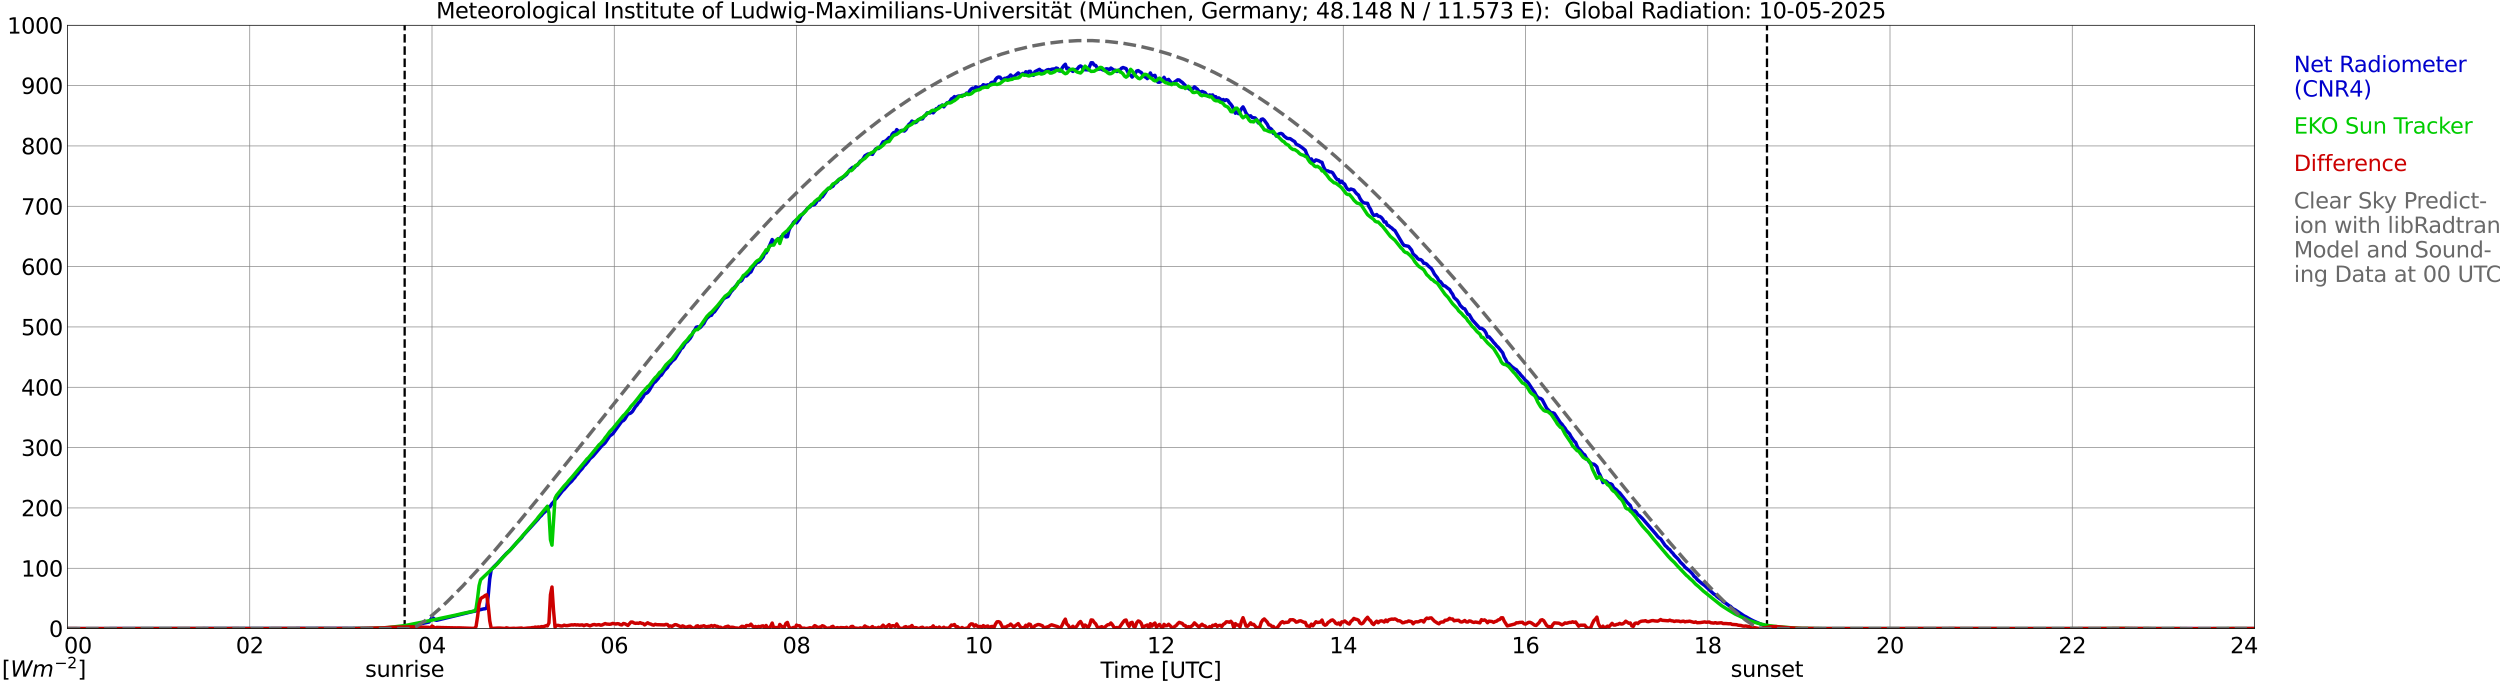 <?xml version="1.0" encoding="utf-8" standalone="no"?>
<!DOCTYPE svg PUBLIC "-//W3C//DTD SVG 1.1//EN"
  "http://www.w3.org/Graphics/SVG/1.1/DTD/svg11.dtd">
<svg xmlns:xlink="http://www.w3.org/1999/xlink" width="1085.4pt" height="296.64pt" viewBox="0 0 1085.4 296.64" xmlns="http://www.w3.org/2000/svg" version="1.1">
 <defs>
  <style type="text/css">*{stroke-linejoin: round; stroke-linecap: butt}</style>
 </defs>
 <g id="figure_1">
  <g id="patch_1">
   <path d="M 0 296.64 
L 1085.4 296.64 
L 1085.4 0 
L 0 0 
z
" style="fill: #ffffff"/>
  </g>
  <g id="axes_1">
   <g id="patch_2">
    <path d="M 29.306 272.909 
L 978.814 272.909 
L 978.814 10.976 
L 29.306 10.976 
z
" style="fill: #ffffff"/>
   </g>
   <g id="patch_3">
    <path d="M 978.814 272.909 
L 978.814 272.909 
L 978.814 10.976 
L 978.814 10.976 
z
" clip-path="url(#p360963f9a9)" style="fill: #d3d3d3; opacity: 0.25; stroke: #d3d3d3; stroke-linejoin: miter"/>
   </g>
   <g id="matplotlib.axis_1">
    <g id="xtick_1">
     <g id="line2d_1">
      <path d="M 29.306 272.909 
L 29.306 10.976 
" clip-path="url(#p360963f9a9)" style="fill: none; stroke: #808080; stroke-width: 0.3; stroke-linecap: square"/>
     </g>
     <g id="line2d_2"/>
     <g id="text_1">
      <!--    00 -->
      <g transform="translate(18.733 283.627) scale(0.095 -0.095)">
       <defs>
        <path id="DejaVuSans-20" transform="scale(0.016)"/>
        <path id="DejaVuSans-30" d="M 2034 4250 
Q 1547 4250 1301 3770 
Q 1056 3291 1056 2328 
Q 1056 1369 1301 889 
Q 1547 409 2034 409 
Q 2525 409 2770 889 
Q 3016 1369 3016 2328 
Q 3016 3291 2770 3770 
Q 2525 4250 2034 4250 
z
M 2034 4750 
Q 2819 4750 3233 4129 
Q 3647 3509 3647 2328 
Q 3647 1150 3233 529 
Q 2819 -91 2034 -91 
Q 1250 -91 836 529 
Q 422 1150 422 2328 
Q 422 3509 836 4129 
Q 1250 4750 2034 4750 
z
" transform="scale(0.016)"/>
       </defs>
       <use xlink:href="#DejaVuSans-20"/>
       <use xlink:href="#DejaVuSans-20" transform="translate(31.787 0)"/>
       <use xlink:href="#DejaVuSans-20" transform="translate(63.574 0)"/>
       <use xlink:href="#DejaVuSans-30" transform="translate(95.361 0)"/>
       <use xlink:href="#DejaVuSans-30" transform="translate(158.984 0)"/>
      </g>
     </g>
    </g>
    <g id="xtick_2">
     <g id="line2d_3">
      <path d="M 108.431 272.909 
L 108.431 10.976 
" clip-path="url(#p360963f9a9)" style="fill: none; stroke: #808080; stroke-width: 0.3; stroke-linecap: square"/>
     </g>
     <g id="line2d_4"/>
     <g id="text_2">
      <!-- 02 -->
      <g transform="translate(102.387 283.627) scale(0.095 -0.095)">
       <defs>
        <path id="DejaVuSans-32" d="M 1228 531 
L 3431 531 
L 3431 0 
L 469 0 
L 469 531 
Q 828 903 1448 1529 
Q 2069 2156 2228 2338 
Q 2531 2678 2651 2914 
Q 2772 3150 2772 3378 
Q 2772 3750 2511 3984 
Q 2250 4219 1831 4219 
Q 1534 4219 1204 4116 
Q 875 4013 500 3803 
L 500 4441 
Q 881 4594 1212 4672 
Q 1544 4750 1819 4750 
Q 2544 4750 2975 4387 
Q 3406 4025 3406 3419 
Q 3406 3131 3298 2873 
Q 3191 2616 2906 2266 
Q 2828 2175 2409 1742 
Q 1991 1309 1228 531 
z
" transform="scale(0.016)"/>
       </defs>
       <use xlink:href="#DejaVuSans-30"/>
       <use xlink:href="#DejaVuSans-32" transform="translate(63.623 0)"/>
      </g>
     </g>
    </g>
    <g id="xtick_3">
     <g id="line2d_5">
      <path d="M 187.557 272.909 
L 187.557 10.976 
" clip-path="url(#p360963f9a9)" style="fill: none; stroke: #808080; stroke-width: 0.3; stroke-linecap: square"/>
     </g>
     <g id="line2d_6"/>
     <g id="text_3">
      <!-- 04 -->
      <g transform="translate(181.513 283.627) scale(0.095 -0.095)">
       <defs>
        <path id="DejaVuSans-34" d="M 2419 4116 
L 825 1625 
L 2419 1625 
L 2419 4116 
z
M 2253 4666 
L 3047 4666 
L 3047 1625 
L 3713 1625 
L 3713 1100 
L 3047 1100 
L 3047 0 
L 2419 0 
L 2419 1100 
L 313 1100 
L 313 1709 
L 2253 4666 
z
" transform="scale(0.016)"/>
       </defs>
       <use xlink:href="#DejaVuSans-30"/>
       <use xlink:href="#DejaVuSans-34" transform="translate(63.623 0)"/>
      </g>
     </g>
    </g>
    <g id="xtick_4">
     <g id="line2d_7">
      <path d="M 266.683 272.909 
L 266.683 10.976 
" clip-path="url(#p360963f9a9)" style="fill: none; stroke: #808080; stroke-width: 0.3; stroke-linecap: square"/>
     </g>
     <g id="line2d_8"/>
     <g id="text_4">
      <!-- 06 -->
      <g transform="translate(260.638 283.627) scale(0.095 -0.095)">
       <defs>
        <path id="DejaVuSans-36" d="M 2113 2584 
Q 1688 2584 1439 2293 
Q 1191 2003 1191 1497 
Q 1191 994 1439 701 
Q 1688 409 2113 409 
Q 2538 409 2786 701 
Q 3034 994 3034 1497 
Q 3034 2003 2786 2293 
Q 2538 2584 2113 2584 
z
M 3366 4563 
L 3366 3988 
Q 3128 4100 2886 4159 
Q 2644 4219 2406 4219 
Q 1781 4219 1451 3797 
Q 1122 3375 1075 2522 
Q 1259 2794 1537 2939 
Q 1816 3084 2150 3084 
Q 2853 3084 3261 2657 
Q 3669 2231 3669 1497 
Q 3669 778 3244 343 
Q 2819 -91 2113 -91 
Q 1303 -91 875 529 
Q 447 1150 447 2328 
Q 447 3434 972 4092 
Q 1497 4750 2381 4750 
Q 2619 4750 2861 4703 
Q 3103 4656 3366 4563 
z
" transform="scale(0.016)"/>
       </defs>
       <use xlink:href="#DejaVuSans-30"/>
       <use xlink:href="#DejaVuSans-36" transform="translate(63.623 0)"/>
      </g>
     </g>
    </g>
    <g id="xtick_5">
     <g id="line2d_9">
      <path d="M 345.808 272.909 
L 345.808 10.976 
" clip-path="url(#p360963f9a9)" style="fill: none; stroke: #808080; stroke-width: 0.3; stroke-linecap: square"/>
     </g>
     <g id="line2d_10"/>
     <g id="text_5">
      <!-- 08 -->
      <g transform="translate(339.764 283.627) scale(0.095 -0.095)">
       <defs>
        <path id="DejaVuSans-38" d="M 2034 2216 
Q 1584 2216 1326 1975 
Q 1069 1734 1069 1313 
Q 1069 891 1326 650 
Q 1584 409 2034 409 
Q 2484 409 2743 651 
Q 3003 894 3003 1313 
Q 3003 1734 2745 1975 
Q 2488 2216 2034 2216 
z
M 1403 2484 
Q 997 2584 770 2862 
Q 544 3141 544 3541 
Q 544 4100 942 4425 
Q 1341 4750 2034 4750 
Q 2731 4750 3128 4425 
Q 3525 4100 3525 3541 
Q 3525 3141 3298 2862 
Q 3072 2584 2669 2484 
Q 3125 2378 3379 2068 
Q 3634 1759 3634 1313 
Q 3634 634 3220 271 
Q 2806 -91 2034 -91 
Q 1263 -91 848 271 
Q 434 634 434 1313 
Q 434 1759 690 2068 
Q 947 2378 1403 2484 
z
M 1172 3481 
Q 1172 3119 1398 2916 
Q 1625 2713 2034 2713 
Q 2441 2713 2670 2916 
Q 2900 3119 2900 3481 
Q 2900 3844 2670 4047 
Q 2441 4250 2034 4250 
Q 1625 4250 1398 4047 
Q 1172 3844 1172 3481 
z
" transform="scale(0.016)"/>
       </defs>
       <use xlink:href="#DejaVuSans-30"/>
       <use xlink:href="#DejaVuSans-38" transform="translate(63.623 0)"/>
      </g>
     </g>
    </g>
    <g id="xtick_6">
     <g id="line2d_11">
      <path d="M 424.934 272.909 
L 424.934 10.976 
" clip-path="url(#p360963f9a9)" style="fill: none; stroke: #808080; stroke-width: 0.3; stroke-linecap: square"/>
     </g>
     <g id="line2d_12"/>
     <g id="text_6">
      <!-- 10 -->
      <g transform="translate(418.89 283.627) scale(0.095 -0.095)">
       <defs>
        <path id="DejaVuSans-31" d="M 794 531 
L 1825 531 
L 1825 4091 
L 703 3866 
L 703 4441 
L 1819 4666 
L 2450 4666 
L 2450 531 
L 3481 531 
L 3481 0 
L 794 0 
L 794 531 
z
" transform="scale(0.016)"/>
       </defs>
       <use xlink:href="#DejaVuSans-31"/>
       <use xlink:href="#DejaVuSans-30" transform="translate(63.623 0)"/>
      </g>
     </g>
    </g>
    <g id="xtick_7">
     <g id="line2d_13">
      <path d="M 504.06 272.909 
L 504.06 10.976 
" clip-path="url(#p360963f9a9)" style="fill: none; stroke: #808080; stroke-width: 0.3; stroke-linecap: square"/>
     </g>
     <g id="line2d_14"/>
     <g id="text_7">
      <!-- 12 -->
      <g transform="translate(498.015 283.627) scale(0.095 -0.095)">
       <use xlink:href="#DejaVuSans-31"/>
       <use xlink:href="#DejaVuSans-32" transform="translate(63.623 0)"/>
      </g>
     </g>
    </g>
    <g id="xtick_8">
     <g id="line2d_15">
      <path d="M 583.185 272.909 
L 583.185 10.976 
" clip-path="url(#p360963f9a9)" style="fill: none; stroke: #808080; stroke-width: 0.3; stroke-linecap: square"/>
     </g>
     <g id="line2d_16"/>
     <g id="text_8">
      <!-- 14 -->
      <g transform="translate(577.141 283.627) scale(0.095 -0.095)">
       <use xlink:href="#DejaVuSans-31"/>
       <use xlink:href="#DejaVuSans-34" transform="translate(63.623 0)"/>
      </g>
     </g>
    </g>
    <g id="xtick_9">
     <g id="line2d_17">
      <path d="M 662.311 272.909 
L 662.311 10.976 
" clip-path="url(#p360963f9a9)" style="fill: none; stroke: #808080; stroke-width: 0.3; stroke-linecap: square"/>
     </g>
     <g id="line2d_18"/>
     <g id="text_9">
      <!-- 16 -->
      <g transform="translate(656.267 283.627) scale(0.095 -0.095)">
       <use xlink:href="#DejaVuSans-31"/>
       <use xlink:href="#DejaVuSans-36" transform="translate(63.623 0)"/>
      </g>
     </g>
    </g>
    <g id="xtick_10">
     <g id="line2d_19">
      <path d="M 741.437 272.909 
L 741.437 10.976 
" clip-path="url(#p360963f9a9)" style="fill: none; stroke: #808080; stroke-width: 0.3; stroke-linecap: square"/>
     </g>
     <g id="line2d_20"/>
     <g id="text_10">
      <!-- 18 -->
      <g transform="translate(735.392 283.627) scale(0.095 -0.095)">
       <use xlink:href="#DejaVuSans-31"/>
       <use xlink:href="#DejaVuSans-38" transform="translate(63.623 0)"/>
      </g>
     </g>
    </g>
    <g id="xtick_11">
     <g id="line2d_21">
      <path d="M 820.562 272.909 
L 820.562 10.976 
" clip-path="url(#p360963f9a9)" style="fill: none; stroke: #808080; stroke-width: 0.3; stroke-linecap: square"/>
     </g>
     <g id="line2d_22"/>
     <g id="text_11">
      <!-- 20 -->
      <g transform="translate(814.518 283.627) scale(0.095 -0.095)">
       <use xlink:href="#DejaVuSans-32"/>
       <use xlink:href="#DejaVuSans-30" transform="translate(63.623 0)"/>
      </g>
     </g>
    </g>
    <g id="xtick_12">
     <g id="line2d_23">
      <path d="M 899.688 272.909 
L 899.688 10.976 
" clip-path="url(#p360963f9a9)" style="fill: none; stroke: #808080; stroke-width: 0.3; stroke-linecap: square"/>
     </g>
     <g id="line2d_24"/>
     <g id="text_12">
      <!-- 22 -->
      <g transform="translate(893.644 283.627) scale(0.095 -0.095)">
       <use xlink:href="#DejaVuSans-32"/>
       <use xlink:href="#DejaVuSans-32" transform="translate(63.623 0)"/>
      </g>
     </g>
    </g>
    <g id="xtick_13">
     <g id="line2d_25">
      <path d="M 978.814 272.909 
L 978.814 10.976 
" clip-path="url(#p360963f9a9)" style="fill: none; stroke: #808080; stroke-width: 0.3; stroke-linecap: square"/>
     </g>
     <g id="line2d_26"/>
     <g id="text_13">
      <!-- 24    -->
      <g transform="translate(968.241 283.627) scale(0.095 -0.095)">
       <use xlink:href="#DejaVuSans-32"/>
       <use xlink:href="#DejaVuSans-34" transform="translate(63.623 0)"/>
       <use xlink:href="#DejaVuSans-20" transform="translate(127.246 0)"/>
       <use xlink:href="#DejaVuSans-20" transform="translate(159.033 0)"/>
       <use xlink:href="#DejaVuSans-20" transform="translate(190.82 0)"/>
      </g>
     </g>
    </g>
    <g id="text_14">
     <!-- Time [UTC] -->
     <g transform="translate(477.806 294.322) scale(0.095 -0.095)">
      <defs>
       <path id="DejaVuSans-54" d="M -19 4666 
L 3928 4666 
L 3928 4134 
L 2272 4134 
L 2272 0 
L 1638 0 
L 1638 4134 
L -19 4134 
L -19 4666 
z
" transform="scale(0.016)"/>
       <path id="DejaVuSans-69" d="M 603 3500 
L 1178 3500 
L 1178 0 
L 603 0 
L 603 3500 
z
M 603 4863 
L 1178 4863 
L 1178 4134 
L 603 4134 
L 603 4863 
z
" transform="scale(0.016)"/>
       <path id="DejaVuSans-6d" d="M 3328 2828 
Q 3544 3216 3844 3400 
Q 4144 3584 4550 3584 
Q 5097 3584 5394 3201 
Q 5691 2819 5691 2113 
L 5691 0 
L 5113 0 
L 5113 2094 
Q 5113 2597 4934 2840 
Q 4756 3084 4391 3084 
Q 3944 3084 3684 2787 
Q 3425 2491 3425 1978 
L 3425 0 
L 2847 0 
L 2847 2094 
Q 2847 2600 2669 2842 
Q 2491 3084 2119 3084 
Q 1678 3084 1418 2786 
Q 1159 2488 1159 1978 
L 1159 0 
L 581 0 
L 581 3500 
L 1159 3500 
L 1159 2956 
Q 1356 3278 1631 3431 
Q 1906 3584 2284 3584 
Q 2666 3584 2933 3390 
Q 3200 3197 3328 2828 
z
" transform="scale(0.016)"/>
       <path id="DejaVuSans-65" d="M 3597 1894 
L 3597 1613 
L 953 1613 
Q 991 1019 1311 708 
Q 1631 397 2203 397 
Q 2534 397 2845 478 
Q 3156 559 3463 722 
L 3463 178 
Q 3153 47 2828 -22 
Q 2503 -91 2169 -91 
Q 1331 -91 842 396 
Q 353 884 353 1716 
Q 353 2575 817 3079 
Q 1281 3584 2069 3584 
Q 2775 3584 3186 3129 
Q 3597 2675 3597 1894 
z
M 3022 2063 
Q 3016 2534 2758 2815 
Q 2500 3097 2075 3097 
Q 1594 3097 1305 2825 
Q 1016 2553 972 2059 
L 3022 2063 
z
" transform="scale(0.016)"/>
       <path id="DejaVuSans-5b" d="M 550 4863 
L 1875 4863 
L 1875 4416 
L 1125 4416 
L 1125 -397 
L 1875 -397 
L 1875 -844 
L 550 -844 
L 550 4863 
z
" transform="scale(0.016)"/>
       <path id="DejaVuSans-55" d="M 556 4666 
L 1191 4666 
L 1191 1831 
Q 1191 1081 1462 751 
Q 1734 422 2344 422 
Q 2950 422 3222 751 
Q 3494 1081 3494 1831 
L 3494 4666 
L 4128 4666 
L 4128 1753 
Q 4128 841 3676 375 
Q 3225 -91 2344 -91 
Q 1459 -91 1007 375 
Q 556 841 556 1753 
L 556 4666 
z
" transform="scale(0.016)"/>
       <path id="DejaVuSans-43" d="M 4122 4306 
L 4122 3641 
Q 3803 3938 3442 4084 
Q 3081 4231 2675 4231 
Q 1875 4231 1450 3742 
Q 1025 3253 1025 2328 
Q 1025 1406 1450 917 
Q 1875 428 2675 428 
Q 3081 428 3442 575 
Q 3803 722 4122 1019 
L 4122 359 
Q 3791 134 3420 21 
Q 3050 -91 2638 -91 
Q 1578 -91 968 557 
Q 359 1206 359 2328 
Q 359 3453 968 4101 
Q 1578 4750 2638 4750 
Q 3056 4750 3426 4639 
Q 3797 4528 4122 4306 
z
" transform="scale(0.016)"/>
       <path id="DejaVuSans-5d" d="M 1947 4863 
L 1947 -844 
L 622 -844 
L 622 -397 
L 1369 -397 
L 1369 4416 
L 622 4416 
L 622 4863 
L 1947 4863 
z
" transform="scale(0.016)"/>
      </defs>
      <use xlink:href="#DejaVuSans-54"/>
      <use xlink:href="#DejaVuSans-69" transform="translate(57.959 0)"/>
      <use xlink:href="#DejaVuSans-6d" transform="translate(85.742 0)"/>
      <use xlink:href="#DejaVuSans-65" transform="translate(183.154 0)"/>
      <use xlink:href="#DejaVuSans-20" transform="translate(244.678 0)"/>
      <use xlink:href="#DejaVuSans-5b" transform="translate(276.465 0)"/>
      <use xlink:href="#DejaVuSans-55" transform="translate(315.479 0)"/>
      <use xlink:href="#DejaVuSans-54" transform="translate(388.672 0)"/>
      <use xlink:href="#DejaVuSans-43" transform="translate(443.881 0)"/>
      <use xlink:href="#DejaVuSans-5d" transform="translate(513.705 0)"/>
     </g>
    </g>
   </g>
   <g id="matplotlib.axis_2">
    <g id="ytick_1">
     <g id="line2d_27">
      <path d="M 29.306 272.909 
L 978.814 272.909 
" clip-path="url(#p360963f9a9)" style="fill: none; stroke: #808080; stroke-width: 0.3; stroke-linecap: square"/>
     </g>
     <g id="line2d_28"/>
     <g id="text_15">
      <!-- 0 -->
      <g transform="translate(21.261 276.518) scale(0.095 -0.095)">
       <use xlink:href="#DejaVuSans-30"/>
      </g>
     </g>
    </g>
    <g id="ytick_2">
     <g id="line2d_29">
      <path d="M 29.306 246.715 
L 978.814 246.715 
" clip-path="url(#p360963f9a9)" style="fill: none; stroke: #808080; stroke-width: 0.3; stroke-linecap: square"/>
     </g>
     <g id="line2d_30"/>
     <g id="text_16">
      <!-- 100 -->
      <g transform="translate(9.173 250.325) scale(0.095 -0.095)">
       <use xlink:href="#DejaVuSans-31"/>
       <use xlink:href="#DejaVuSans-30" transform="translate(63.623 0)"/>
       <use xlink:href="#DejaVuSans-30" transform="translate(127.246 0)"/>
      </g>
     </g>
    </g>
    <g id="ytick_3">
     <g id="line2d_31">
      <path d="M 29.306 220.522 
L 978.814 220.522 
" clip-path="url(#p360963f9a9)" style="fill: none; stroke: #808080; stroke-width: 0.3; stroke-linecap: square"/>
     </g>
     <g id="line2d_32"/>
     <g id="text_17">
      <!-- 200 -->
      <g transform="translate(9.173 224.131) scale(0.095 -0.095)">
       <use xlink:href="#DejaVuSans-32"/>
       <use xlink:href="#DejaVuSans-30" transform="translate(63.623 0)"/>
       <use xlink:href="#DejaVuSans-30" transform="translate(127.246 0)"/>
      </g>
     </g>
    </g>
    <g id="ytick_4">
     <g id="line2d_33">
      <path d="M 29.306 194.329 
L 978.814 194.329 
" clip-path="url(#p360963f9a9)" style="fill: none; stroke: #808080; stroke-width: 0.3; stroke-linecap: square"/>
     </g>
     <g id="line2d_34"/>
     <g id="text_18">
      <!-- 300 -->
      <g transform="translate(9.173 197.938) scale(0.095 -0.095)">
       <defs>
        <path id="DejaVuSans-33" d="M 2597 2516 
Q 3050 2419 3304 2112 
Q 3559 1806 3559 1356 
Q 3559 666 3084 287 
Q 2609 -91 1734 -91 
Q 1441 -91 1130 -33 
Q 819 25 488 141 
L 488 750 
Q 750 597 1062 519 
Q 1375 441 1716 441 
Q 2309 441 2620 675 
Q 2931 909 2931 1356 
Q 2931 1769 2642 2001 
Q 2353 2234 1838 2234 
L 1294 2234 
L 1294 2753 
L 1863 2753 
Q 2328 2753 2575 2939 
Q 2822 3125 2822 3475 
Q 2822 3834 2567 4026 
Q 2313 4219 1838 4219 
Q 1578 4219 1281 4162 
Q 984 4106 628 3988 
L 628 4550 
Q 988 4650 1302 4700 
Q 1616 4750 1894 4750 
Q 2613 4750 3031 4423 
Q 3450 4097 3450 3541 
Q 3450 3153 3228 2886 
Q 3006 2619 2597 2516 
z
" transform="scale(0.016)"/>
       </defs>
       <use xlink:href="#DejaVuSans-33"/>
       <use xlink:href="#DejaVuSans-30" transform="translate(63.623 0)"/>
       <use xlink:href="#DejaVuSans-30" transform="translate(127.246 0)"/>
      </g>
     </g>
    </g>
    <g id="ytick_5">
     <g id="line2d_35">
      <path d="M 29.306 168.136 
L 978.814 168.136 
" clip-path="url(#p360963f9a9)" style="fill: none; stroke: #808080; stroke-width: 0.3; stroke-linecap: square"/>
     </g>
     <g id="line2d_36"/>
     <g id="text_19">
      <!-- 400 -->
      <g transform="translate(9.173 171.745) scale(0.095 -0.095)">
       <use xlink:href="#DejaVuSans-34"/>
       <use xlink:href="#DejaVuSans-30" transform="translate(63.623 0)"/>
       <use xlink:href="#DejaVuSans-30" transform="translate(127.246 0)"/>
      </g>
     </g>
    </g>
    <g id="ytick_6">
     <g id="line2d_37">
      <path d="M 29.306 141.942 
L 978.814 141.942 
" clip-path="url(#p360963f9a9)" style="fill: none; stroke: #808080; stroke-width: 0.3; stroke-linecap: square"/>
     </g>
     <g id="line2d_38"/>
     <g id="text_20">
      <!-- 500 -->
      <g transform="translate(9.173 145.551) scale(0.095 -0.095)">
       <defs>
        <path id="DejaVuSans-35" d="M 691 4666 
L 3169 4666 
L 3169 4134 
L 1269 4134 
L 1269 2991 
Q 1406 3038 1543 3061 
Q 1681 3084 1819 3084 
Q 2600 3084 3056 2656 
Q 3513 2228 3513 1497 
Q 3513 744 3044 326 
Q 2575 -91 1722 -91 
Q 1428 -91 1123 -41 
Q 819 9 494 109 
L 494 744 
Q 775 591 1075 516 
Q 1375 441 1709 441 
Q 2250 441 2565 725 
Q 2881 1009 2881 1497 
Q 2881 1984 2565 2268 
Q 2250 2553 1709 2553 
Q 1456 2553 1204 2497 
Q 953 2441 691 2322 
L 691 4666 
z
" transform="scale(0.016)"/>
       </defs>
       <use xlink:href="#DejaVuSans-35"/>
       <use xlink:href="#DejaVuSans-30" transform="translate(63.623 0)"/>
       <use xlink:href="#DejaVuSans-30" transform="translate(127.246 0)"/>
      </g>
     </g>
    </g>
    <g id="ytick_7">
     <g id="line2d_39">
      <path d="M 29.306 115.749 
L 978.814 115.749 
" clip-path="url(#p360963f9a9)" style="fill: none; stroke: #808080; stroke-width: 0.3; stroke-linecap: square"/>
     </g>
     <g id="line2d_40"/>
     <g id="text_21">
      <!-- 600 -->
      <g transform="translate(9.173 119.358) scale(0.095 -0.095)">
       <use xlink:href="#DejaVuSans-36"/>
       <use xlink:href="#DejaVuSans-30" transform="translate(63.623 0)"/>
       <use xlink:href="#DejaVuSans-30" transform="translate(127.246 0)"/>
      </g>
     </g>
    </g>
    <g id="ytick_8">
     <g id="line2d_41">
      <path d="M 29.306 89.556 
L 978.814 89.556 
" clip-path="url(#p360963f9a9)" style="fill: none; stroke: #808080; stroke-width: 0.3; stroke-linecap: square"/>
     </g>
     <g id="line2d_42"/>
     <g id="text_22">
      <!-- 700 -->
      <g transform="translate(9.173 93.165) scale(0.095 -0.095)">
       <defs>
        <path id="DejaVuSans-37" d="M 525 4666 
L 3525 4666 
L 3525 4397 
L 1831 0 
L 1172 0 
L 2766 4134 
L 525 4134 
L 525 4666 
z
" transform="scale(0.016)"/>
       </defs>
       <use xlink:href="#DejaVuSans-37"/>
       <use xlink:href="#DejaVuSans-30" transform="translate(63.623 0)"/>
       <use xlink:href="#DejaVuSans-30" transform="translate(127.246 0)"/>
      </g>
     </g>
    </g>
    <g id="ytick_9">
     <g id="line2d_43">
      <path d="M 29.306 63.362 
L 978.814 63.362 
" clip-path="url(#p360963f9a9)" style="fill: none; stroke: #808080; stroke-width: 0.3; stroke-linecap: square"/>
     </g>
     <g id="line2d_44"/>
     <g id="text_23">
      <!-- 800 -->
      <g transform="translate(9.173 66.972) scale(0.095 -0.095)">
       <use xlink:href="#DejaVuSans-38"/>
       <use xlink:href="#DejaVuSans-30" transform="translate(63.623 0)"/>
       <use xlink:href="#DejaVuSans-30" transform="translate(127.246 0)"/>
      </g>
     </g>
    </g>
    <g id="ytick_10">
     <g id="line2d_45">
      <path d="M 29.306 37.169 
L 978.814 37.169 
" clip-path="url(#p360963f9a9)" style="fill: none; stroke: #808080; stroke-width: 0.3; stroke-linecap: square"/>
     </g>
     <g id="line2d_46"/>
     <g id="text_24">
      <!-- 900 -->
      <g transform="translate(9.173 40.778) scale(0.095 -0.095)">
       <defs>
        <path id="DejaVuSans-39" d="M 703 97 
L 703 672 
Q 941 559 1184 500 
Q 1428 441 1663 441 
Q 2288 441 2617 861 
Q 2947 1281 2994 2138 
Q 2813 1869 2534 1725 
Q 2256 1581 1919 1581 
Q 1219 1581 811 2004 
Q 403 2428 403 3163 
Q 403 3881 828 4315 
Q 1253 4750 1959 4750 
Q 2769 4750 3195 4129 
Q 3622 3509 3622 2328 
Q 3622 1225 3098 567 
Q 2575 -91 1691 -91 
Q 1453 -91 1209 -44 
Q 966 3 703 97 
z
M 1959 2075 
Q 2384 2075 2632 2365 
Q 2881 2656 2881 3163 
Q 2881 3666 2632 3958 
Q 2384 4250 1959 4250 
Q 1534 4250 1286 3958 
Q 1038 3666 1038 3163 
Q 1038 2656 1286 2365 
Q 1534 2075 1959 2075 
z
" transform="scale(0.016)"/>
       </defs>
       <use xlink:href="#DejaVuSans-39"/>
       <use xlink:href="#DejaVuSans-30" transform="translate(63.623 0)"/>
       <use xlink:href="#DejaVuSans-30" transform="translate(127.246 0)"/>
      </g>
     </g>
    </g>
    <g id="ytick_11">
     <g id="line2d_47">
      <path d="M 29.306 10.976 
L 978.814 10.976 
" clip-path="url(#p360963f9a9)" style="fill: none; stroke: #808080; stroke-width: 0.3; stroke-linecap: square"/>
     </g>
     <g id="line2d_48"/>
     <g id="text_25">
      <!-- 1000 -->
      <g transform="translate(3.128 14.585) scale(0.095 -0.095)">
       <use xlink:href="#DejaVuSans-31"/>
       <use xlink:href="#DejaVuSans-30" transform="translate(63.623 0)"/>
       <use xlink:href="#DejaVuSans-30" transform="translate(127.246 0)"/>
       <use xlink:href="#DejaVuSans-30" transform="translate(190.869 0)"/>
      </g>
     </g>
    </g>
   </g>
   <g id="line2d_49">
    <path d="M 175.688 272.909 
L 175.688 10.976 
" clip-path="url(#p360963f9a9)" style="fill: none; stroke-dasharray: 3.7,1.6; stroke-dashoffset: 0; stroke: #000000"/>
   </g>
   <g id="line2d_50">
    <path d="M 767.153 272.909 
L 767.153 10.976 
" clip-path="url(#p360963f9a9)" style="fill: none; stroke-dasharray: 3.7,1.6; stroke-dashoffset: 0; stroke: #000000"/>
   </g>
   <g id="line2d_51">
    <path d="M 29.306 272.909 
L 171.732 272.807 
L 180.304 271.429 
L 182.941 270.782 
L 186.238 270.072 
L 187.557 268.149 
L 188.216 268.411 
L 188.876 269.121 
L 189.535 269.323 
L 205.36 265.475 
L 206.02 265.412 
L 207.339 264.988 
L 209.976 264.359 
L 210.635 264.299 
L 211.295 263.974 
L 211.954 258.728 
L 212.614 251.396 
L 213.273 247.302 
L 214.592 245.906 
L 215.91 244.589 
L 219.867 240.275 
L 221.186 239.119 
L 224.482 235.452 
L 226.461 233.488 
L 227.12 232.495 
L 233.714 225.263 
L 234.373 224.412 
L 235.033 223.843 
L 235.692 223.013 
L 237.011 221.84 
L 237.67 220.947 
L 238.989 219.65 
L 239.648 218.639 
L 240.308 217.989 
L 240.967 216.978 
L 241.626 216.431 
L 242.945 214.728 
L 244.264 213.047 
L 244.923 212.481 
L 246.901 210.129 
L 248.22 208.895 
L 248.88 208.044 
L 249.539 207.376 
L 250.198 206.401 
L 250.858 205.712 
L 251.517 204.783 
L 252.836 203.345 
L 253.495 202.331 
L 254.155 201.744 
L 255.473 200.162 
L 256.133 199.19 
L 257.451 198.056 
L 261.408 193.378 
L 262.067 192.891 
L 262.726 192.223 
L 264.705 189.305 
L 266.023 188.352 
L 269.98 182.882 
L 270.639 182.62 
L 271.298 181.932 
L 272.617 179.744 
L 273.277 179.582 
L 273.936 179.257 
L 274.595 178.629 
L 275.914 176.523 
L 276.573 175.834 
L 277.233 174.82 
L 277.892 174.254 
L 278.552 173.099 
L 279.211 172.287 
L 279.87 170.991 
L 280.53 170.789 
L 281.189 170.365 
L 281.849 169.534 
L 283.827 166.21 
L 284.486 165.786 
L 285.805 164.267 
L 286.464 163.274 
L 287.124 162.889 
L 288.442 160.864 
L 289.761 159.586 
L 290.42 158.392 
L 291.08 157.724 
L 291.739 156.872 
L 293.058 155.759 
L 294.377 153.59 
L 295.036 152.64 
L 295.696 151.403 
L 296.355 150.958 
L 297.674 148.75 
L 298.333 148.365 
L 299.652 146.864 
L 300.311 145.772 
L 300.971 144.111 
L 301.63 143.299 
L 302.289 142.063 
L 302.949 141.882 
L 303.608 142.469 
L 304.267 141.982 
L 304.927 141.133 
L 305.586 140.504 
L 306.246 139.166 
L 306.905 138.173 
L 308.224 137.021 
L 308.883 136.897 
L 309.543 135.823 
L 310.202 135.399 
L 314.158 129.747 
L 314.818 129.28 
L 316.136 128.715 
L 317.455 126.606 
L 318.114 125.899 
L 318.774 124.864 
L 320.093 123.447 
L 320.752 122.292 
L 321.411 122.211 
L 322.071 121.745 
L 322.73 120.508 
L 323.39 119.66 
L 324.049 119.84 
L 324.708 119.254 
L 325.368 118.463 
L 326.027 118.078 
L 327.346 115.325 
L 328.005 114.837 
L 328.665 113.884 
L 329.324 113.845 
L 329.983 113.276 
L 331.302 111.676 
L 331.961 110.036 
L 332.621 109.814 
L 333.28 108.577 
L 335.258 103.999 
L 335.918 106.126 
L 336.577 104.648 
L 337.236 104.486 
L 337.896 103.614 
L 338.555 103.917 
L 339.215 102.723 
L 339.874 102.461 
L 340.533 101.73 
L 341.193 102.843 
L 341.852 102.765 
L 342.512 100.07 
L 343.171 98.571 
L 343.83 97.901 
L 344.49 96.565 
L 345.149 95.957 
L 345.808 96.767 
L 347.127 95.004 
L 347.787 93.689 
L 348.446 93.021 
L 349.105 92.17 
L 349.765 91.58 
L 350.424 90.609 
L 351.743 89.757 
L 352.402 88.867 
L 353.062 88.987 
L 353.721 88.786 
L 354.38 87.955 
L 355.04 86.619 
L 355.699 86.821 
L 356.359 85.726 
L 357.018 85.464 
L 358.337 83.599 
L 358.996 82.465 
L 359.655 81.939 
L 361.634 80.844 
L 362.293 79.731 
L 362.952 79.387 
L 363.612 78.858 
L 364.271 77.847 
L 364.93 77.847 
L 366.909 76.268 
L 367.568 75.739 
L 368.887 73.756 
L 370.206 72.64 
L 370.865 72.863 
L 371.524 72.053 
L 372.184 71.707 
L 372.843 70.919 
L 373.502 69.947 
L 374.162 69.722 
L 374.821 68.792 
L 375.481 67.658 
L 376.799 66.867 
L 378.118 66.807 
L 378.777 67.029 
L 380.096 64.74 
L 380.756 64.355 
L 381.415 64.496 
L 382.074 63.849 
L 383.393 61.579 
L 384.053 61.419 
L 384.712 61.052 
L 386.031 59.695 
L 386.69 59.858 
L 387.349 58.257 
L 388.009 57.547 
L 388.668 57.65 
L 389.328 56.272 
L 389.987 56.921 
L 390.646 57.063 
L 391.306 56.636 
L 391.965 56.678 
L 392.624 56.9 
L 393.284 56.314 
L 394.603 53.982 
L 395.262 53.558 
L 395.921 52.565 
L 397.24 53.275 
L 397.899 53.011 
L 398.559 52.138 
L 399.218 51.693 
L 400.537 51.612 
L 401.196 50.499 
L 401.856 50.074 
L 402.515 49.001 
L 403.834 49.04 
L 404.493 48.453 
L 405.153 49.001 
L 405.812 48.23 
L 406.471 47.177 
L 407.131 47.054 
L 407.79 46.185 
L 408.45 46.122 
L 409.109 45.595 
L 409.768 46.386 
L 411.087 44.666 
L 411.746 44.482 
L 412.406 44.016 
L 413.065 42.921 
L 413.725 42.578 
L 414.384 41.928 
L 415.043 42.395 
L 415.703 41.829 
L 416.362 41.666 
L 417.022 41.748 
L 417.681 41.402 
L 418.34 41.383 
L 419 41.179 
L 419.659 40.409 
L 420.318 40.734 
L 420.978 39.458 
L 421.637 38.667 
L 422.297 38.264 
L 422.956 38.568 
L 423.615 37.716 
L 424.275 38.041 
L 424.934 38.201 
L 425.593 37.798 
L 426.253 37.533 
L 426.912 36.763 
L 427.572 37.028 
L 428.231 37.028 
L 428.89 36.805 
L 429.55 37.109 
L 430.209 35.993 
L 430.869 35.71 
L 431.528 36.137 
L 432.187 34.537 
L 432.847 33.766 
L 433.506 33.421 
L 434.165 33.523 
L 434.825 34.314 
L 435.484 34.84 
L 436.144 34.028 
L 436.803 33.989 
L 438.122 33.321 
L 438.781 32.551 
L 439.44 33.198 
L 440.1 33.34 
L 442.078 31.658 
L 442.737 32.328 
L 443.397 32.389 
L 444.056 31.881 
L 444.716 32.247 
L 445.375 31.152 
L 446.034 31.902 
L 446.694 31.011 
L 447.353 30.951 
L 448.012 32.184 
L 448.672 32.714 
L 449.331 31.113 
L 451.309 30.099 
L 451.969 30.746 
L 452.628 30.849 
L 453.287 31.7 
L 453.947 30.746 
L 454.606 30.361 
L 455.266 30.202 
L 455.925 30.382 
L 456.584 30.058 
L 457.244 29.958 
L 457.903 29.976 
L 458.563 29.531 
L 459.222 29.754 
L 459.881 30.809 
L 460.541 30.828 
L 461.2 29.45 
L 461.859 28.52 
L 462.519 27.891 
L 463.178 29.877 
L 463.838 29.573 
L 464.497 30.262 
L 465.156 30.524 
L 465.816 31.011 
L 466.475 30.22 
L 467.134 30.301 
L 467.794 29.856 
L 468.453 28.986 
L 469.113 28.619 
L 469.772 29.086 
L 470.431 30.22 
L 472.409 30.343 
L 473.728 27.242 
L 474.388 27.263 
L 475.047 28.216 
L 475.706 28.418 
L 476.366 29.431 
L 477.025 30.058 
L 477.685 29.817 
L 479.003 30.424 
L 480.322 29.856 
L 480.981 29.958 
L 481.641 30.28 
L 482.3 29.552 
L 483.619 30.464 
L 484.278 30.484 
L 484.938 31.032 
L 485.597 30.566 
L 486.256 30.361 
L 486.916 29.633 
L 487.575 29.308 
L 488.894 29.775 
L 490.213 32.347 
L 490.872 32.59 
L 491.532 33.463 
L 492.85 31.902 
L 493.51 30.828 
L 494.169 30.647 
L 494.828 31.131 
L 495.488 31.477 
L 496.807 33.279 
L 497.466 33.523 
L 498.125 34.131 
L 498.785 33.138 
L 499.444 31.679 
L 500.103 33.057 
L 501.422 32.714 
L 502.082 34.434 
L 502.741 35.671 
L 503.4 35.71 
L 504.719 34.798 
L 505.379 33.562 
L 506.038 34.696 
L 506.697 34.738 
L 507.357 34.474 
L 508.675 36.155 
L 509.335 36.074 
L 511.313 34.657 
L 511.972 34.738 
L 512.632 35.325 
L 513.291 35.752 
L 514.61 37.109 
L 515.269 38.02 
L 515.929 38.303 
L 516.588 38.83 
L 517.247 38.363 
L 517.907 38.586 
L 518.566 37.695 
L 519.885 38.748 
L 520.544 39.702 
L 521.204 39.985 
L 521.863 39.681 
L 523.182 40.228 
L 523.841 41.098 
L 524.501 41.769 
L 525.16 41.221 
L 525.819 41.402 
L 526.479 41.221 
L 527.138 42.091 
L 527.797 41.949 
L 528.457 42.842 
L 529.116 42.497 
L 529.776 42.963 
L 530.435 43.652 
L 531.094 43.207 
L 531.754 43.673 
L 532.413 43.288 
L 533.073 43.571 
L 533.732 44.584 
L 534.391 45.292 
L 535.051 46.224 
L 535.71 47.906 
L 536.369 49.163 
L 537.029 48.492 
L 537.688 49.344 
L 538.348 48.393 
L 539.007 47.217 
L 539.666 46.407 
L 540.326 47.602 
L 540.985 49.1 
L 541.644 49.993 
L 542.304 50.478 
L 542.963 50.276 
L 543.623 51.025 
L 544.941 51.209 
L 545.601 51.937 
L 546.26 53.336 
L 546.919 53.173 
L 547.579 51.835 
L 548.238 51.654 
L 548.898 52.201 
L 550.216 54.003 
L 550.876 55.42 
L 551.535 55.724 
L 552.195 56.293 
L 552.854 57.914 
L 553.513 58.035 
L 554.173 59.088 
L 554.832 58.42 
L 555.491 58.056 
L 556.151 57.914 
L 556.81 58.218 
L 557.47 59.067 
L 558.788 60.059 
L 559.448 60.182 
L 560.107 60.182 
L 561.426 61.094 
L 562.085 61.458 
L 562.745 62.592 
L 564.063 63.221 
L 565.382 64.153 
L 566.701 65.227 
L 567.36 66.987 
L 568.679 69.46 
L 569.338 68.994 
L 569.998 70.068 
L 570.657 70.068 
L 571.317 69.418 
L 572.635 69.845 
L 573.295 70.269 
L 573.954 70.474 
L 574.613 72.378 
L 575.273 73.714 
L 575.932 74.12 
L 576.592 74.201 
L 577.251 74.625 
L 577.91 74.625 
L 578.57 75.01 
L 579.889 77.137 
L 580.548 77.947 
L 581.207 78.028 
L 581.867 79.325 
L 582.526 78.657 
L 583.185 79.529 
L 583.845 79.974 
L 584.504 81.391 
L 585.164 82.221 
L 585.823 82.444 
L 586.482 82.059 
L 587.801 82.486 
L 588.46 83.458 
L 589.12 84.189 
L 589.779 84.673 
L 590.439 86.093 
L 591.098 87.125 
L 591.757 87.853 
L 592.417 88.139 
L 593.736 88.28 
L 594.395 89.859 
L 595.054 90.873 
L 595.714 92.453 
L 596.373 93.466 
L 597.032 93.445 
L 597.692 93.141 
L 598.351 93.851 
L 599.011 93.951 
L 599.67 94.378 
L 600.329 95.148 
L 600.989 96.382 
L 601.648 96.342 
L 602.307 97.741 
L 602.967 98.003 
L 603.626 98.59 
L 604.286 99.017 
L 604.945 99.685 
L 605.604 100.091 
L 608.901 105.68 
L 609.561 106.532 
L 611.539 106.956 
L 612.858 108.577 
L 613.517 110.28 
L 614.836 111.393 
L 615.495 112.244 
L 616.154 112.69 
L 616.814 112.69 
L 617.473 113.216 
L 618.133 114.29 
L 618.792 114.332 
L 619.451 114.717 
L 620.111 115.484 
L 621.429 116.6 
L 622.089 117.653 
L 622.748 118.971 
L 624.067 120.631 
L 624.726 121.907 
L 625.386 122.253 
L 626.705 124.013 
L 627.364 124.136 
L 628.683 125.231 
L 629.342 125.676 
L 630.001 126.85 
L 630.661 127.722 
L 631.32 129.22 
L 632.639 130.375 
L 633.298 131.347 
L 633.958 132.583 
L 635.276 133.88 
L 635.936 134.082 
L 637.255 136.413 
L 637.914 136.635 
L 639.233 138.904 
L 642.53 142.571 
L 643.189 142.511 
L 643.848 142.935 
L 644.508 143.503 
L 645.167 144.556 
L 645.827 146.319 
L 646.486 146.238 
L 647.805 147.757 
L 648.464 148.648 
L 649.123 149.316 
L 649.783 150.167 
L 650.442 150.754 
L 652.42 153.205 
L 653.08 155.007 
L 653.739 156.123 
L 654.399 157.501 
L 655.058 157.823 
L 656.377 159.183 
L 657.695 160.175 
L 658.355 160.498 
L 659.014 161.409 
L 659.674 161.998 
L 660.333 162.889 
L 660.992 163.557 
L 662.311 165.136 
L 662.97 165.645 
L 663.63 166.394 
L 665.608 169.432 
L 666.267 170.304 
L 666.927 171.601 
L 667.586 172.471 
L 668.246 172.895 
L 668.905 173.018 
L 669.564 173.524 
L 671.542 177.293 
L 673.521 179.359 
L 674.18 179.197 
L 674.839 179.519 
L 677.477 183.532 
L 678.136 184.161 
L 678.796 185.132 
L 679.455 185.902 
L 680.114 187.016 
L 681.433 188.352 
L 682.092 189.609 
L 683.411 191.513 
L 684.071 192.061 
L 684.73 193.742 
L 685.389 194.855 
L 686.049 195.403 
L 687.368 197.063 
L 688.027 197.469 
L 688.686 198.745 
L 690.005 200.547 
L 691.324 201.501 
L 691.983 201.501 
L 692.643 202.006 
L 693.302 202.716 
L 693.961 205.066 
L 694.621 206.118 
L 695.28 207.659 
L 695.939 209.521 
L 696.599 208.913 
L 697.258 208.853 
L 698.577 210.008 
L 699.236 210.008 
L 699.896 210.393 
L 700.555 211.711 
L 701.874 212.722 
L 702.533 213.492 
L 703.193 213.958 
L 706.49 218.152 
L 707.808 219.469 
L 708.468 221.25 
L 709.127 222.183 
L 709.786 221.758 
L 710.446 222.426 
L 711.105 223.5 
L 711.765 223.864 
L 713.083 225.14 
L 719.018 232.008 
L 719.677 232.88 
L 720.337 233.506 
L 720.996 233.933 
L 722.315 235.898 
L 722.974 236.869 
L 723.633 237.417 
L 724.293 238.187 
L 724.952 238.653 
L 725.612 239.565 
L 726.271 240.193 
L 726.93 241.105 
L 728.249 242.401 
L 728.909 243.151 
L 729.568 244.101 
L 730.887 245.338 
L 731.546 246.249 
L 733.524 247.829 
L 734.843 249.206 
L 735.502 250.22 
L 736.162 250.707 
L 736.821 251.577 
L 738.799 253.259 
L 740.118 254.212 
L 742.756 256.682 
L 744.074 257.897 
L 744.734 258.262 
L 745.393 258.95 
L 746.712 260.003 
L 747.371 260.37 
L 748.031 261.14 
L 749.349 261.95 
L 750.668 262.921 
L 751.327 263.285 
L 751.987 263.956 
L 752.646 264.441 
L 753.306 264.744 
L 757.262 267.419 
L 757.921 267.723 
L 759.899 268.878 
L 761.218 269.546 
L 765.174 271.269 
L 767.812 272.262 
L 768.471 272.566 
L 771.109 272.909 
L 978.154 272.909 
L 978.154 272.909 
" clip-path="url(#p360963f9a9)" style="fill: none; stroke: #0000cc; stroke-width: 1.5; stroke-linecap: square"/>
   </g>
   <g id="line2d_52">
    <path d="M 28.646 272.941 
L 93.925 272.905 
L 95.903 272.916 
L 108.431 272.924 
L 117.663 272.906 
L 123.597 272.921 
L 134.147 272.924 
L 140.082 272.887 
L 144.697 272.94 
L 149.313 272.907 
L 152.61 272.916 
L 155.247 272.84 
L 158.544 272.864 
L 161.841 272.809 
L 165.138 272.648 
L 168.435 272.46 
L 175.688 271.613 
L 184.26 269.92 
L 198.107 266.997 
L 200.745 266.364 
L 206.02 265.252 
L 206.679 264.303 
L 207.339 259.771 
L 207.998 254.303 
L 208.657 251.731 
L 215.91 244.805 
L 218.548 241.77 
L 221.845 238.456 
L 233.054 225.459 
L 233.714 224.544 
L 235.033 222.979 
L 237.67 219.774 
L 238.329 222.695 
L 238.989 234.341 
L 239.648 236.681 
L 240.967 216.346 
L 241.626 215.061 
L 244.923 210.997 
L 246.242 209.606 
L 246.901 208.714 
L 248.22 207.259 
L 254.155 200.177 
L 254.814 199.312 
L 255.473 198.753 
L 257.451 196.356 
L 260.089 193.105 
L 260.748 192.574 
L 262.067 191.054 
L 262.726 190.042 
L 263.386 189.263 
L 264.705 187.436 
L 266.023 186.092 
L 270.639 180.416 
L 271.298 179.844 
L 273.277 177.409 
L 273.936 176.43 
L 275.255 175.028 
L 277.233 172.565 
L 278.552 170.833 
L 281.189 167.848 
L 281.849 167.407 
L 283.827 164.707 
L 284.486 163.918 
L 285.145 163.363 
L 286.464 161.611 
L 287.124 161.253 
L 289.102 158.416 
L 291.739 155.915 
L 294.377 152.31 
L 295.036 151.608 
L 296.355 149.777 
L 297.014 148.926 
L 298.333 147.591 
L 299.652 145.84 
L 300.311 145.276 
L 301.63 143.443 
L 302.289 143.109 
L 302.949 143.096 
L 306.905 137.392 
L 308.224 136.04 
L 308.883 135.57 
L 311.521 132.68 
L 314.818 128.58 
L 316.136 127.664 
L 316.796 127.021 
L 317.455 126.055 
L 318.114 125.309 
L 318.774 125.269 
L 319.433 124.423 
L 320.093 123.202 
L 320.752 122.297 
L 321.411 121.653 
L 322.071 120.763 
L 322.73 119.602 
L 323.39 119.229 
L 325.368 117.209 
L 326.027 116.151 
L 327.346 114.782 
L 328.005 113.917 
L 328.665 113.278 
L 329.983 112.531 
L 331.302 110.49 
L 331.961 109.583 
L 332.621 108.464 
L 333.28 108.81 
L 333.94 107.037 
L 334.599 106.558 
L 335.258 106.405 
L 335.918 106.401 
L 337.236 104.067 
L 337.896 103.609 
L 338.555 105.714 
L 339.874 101.745 
L 341.193 100.603 
L 341.852 100.089 
L 342.512 99.251 
L 343.171 98.681 
L 343.83 97.691 
L 344.49 97.073 
L 345.808 95.253 
L 346.468 94.708 
L 347.127 93.778 
L 347.787 93.252 
L 348.446 92.892 
L 349.105 92.377 
L 351.083 90.015 
L 352.402 88.726 
L 353.062 88.375 
L 353.721 87.498 
L 355.04 86.428 
L 355.699 86.186 
L 356.359 85.046 
L 357.677 83.565 
L 358.996 82.404 
L 359.655 81.68 
L 360.315 81.772 
L 360.974 80.678 
L 361.634 79.855 
L 362.293 79.594 
L 362.952 79.112 
L 363.612 78.416 
L 364.271 78.036 
L 364.93 77.409 
L 366.249 76.592 
L 368.887 73.976 
L 369.546 74.107 
L 370.206 73.593 
L 370.865 72.569 
L 371.524 71.816 
L 372.184 71.574 
L 373.502 70.284 
L 374.162 69.561 
L 375.481 68.805 
L 376.799 67.408 
L 378.118 66.397 
L 378.777 66.148 
L 379.437 65.742 
L 380.756 64.448 
L 381.415 63.933 
L 382.074 64.081 
L 383.393 63.062 
L 384.053 62.261 
L 384.712 61.661 
L 386.031 61.421 
L 387.349 59.511 
L 388.009 58.785 
L 389.328 58.298 
L 391.306 56.785 
L 391.965 56.614 
L 392.624 56.267 
L 393.943 54.81 
L 394.603 54.645 
L 395.921 53.905 
L 396.581 53.252 
L 397.24 52.858 
L 397.899 52.627 
L 398.559 52.073 
L 399.218 51.826 
L 399.878 51.217 
L 400.537 51.038 
L 402.515 49.299 
L 403.834 48.651 
L 404.493 48.057 
L 405.153 47.821 
L 405.812 48.039 
L 407.79 46.86 
L 409.109 45.759 
L 409.768 45.798 
L 410.428 45.436 
L 411.087 44.908 
L 411.746 44.567 
L 412.406 44.745 
L 413.065 44.459 
L 413.725 43.999 
L 414.384 43.688 
L 415.703 42.669 
L 416.362 41.878 
L 417.022 41.72 
L 417.681 41.868 
L 418.34 41.343 
L 419 41.181 
L 419.659 40.647 
L 420.318 41.057 
L 420.978 40.965 
L 421.637 40.721 
L 422.297 40.24 
L 422.956 39.605 
L 424.275 39.104 
L 424.934 39.028 
L 425.593 38.75 
L 426.253 38.166 
L 426.912 38.059 
L 427.572 37.797 
L 428.231 37.933 
L 428.89 37.93 
L 429.55 37.102 
L 430.869 36.65 
L 432.187 36.485 
L 432.847 36.694 
L 434.165 36.242 
L 436.144 34.693 
L 436.803 34.673 
L 437.462 34.872 
L 438.781 34.509 
L 439.44 34.454 
L 440.1 34.033 
L 442.078 33.831 
L 442.737 33.462 
L 443.397 32.706 
L 444.056 32.283 
L 444.716 32.692 
L 445.375 32.595 
L 446.694 32.997 
L 448.672 32.325 
L 449.331 32.329 
L 451.309 31.799 
L 451.969 32.168 
L 452.628 32.056 
L 453.287 31.818 
L 453.947 31.259 
L 454.606 31.09 
L 455.266 31.095 
L 455.925 31.743 
L 456.584 31.703 
L 457.903 31.158 
L 458.563 30.556 
L 459.222 30.578 
L 460.541 30.375 
L 461.859 31.584 
L 462.519 31.992 
L 463.178 31.798 
L 464.497 30.25 
L 465.816 30.008 
L 466.475 30.382 
L 467.134 30.932 
L 467.794 31.323 
L 469.113 31.692 
L 469.772 31.054 
L 470.431 29.655 
L 471.091 28.717 
L 473.069 30.482 
L 473.728 31.006 
L 475.047 30.932 
L 475.706 30.484 
L 476.366 30.209 
L 477.685 29.246 
L 478.344 29.34 
L 479.663 30.699 
L 480.322 31.074 
L 480.981 31.641 
L 481.641 32.03 
L 482.3 31.981 
L 482.96 31.645 
L 483.619 31.058 
L 484.938 30.573 
L 485.597 30.49 
L 486.256 31.23 
L 486.916 31.472 
L 487.575 32.07 
L 488.235 33.058 
L 488.894 33.5 
L 489.553 33.042 
L 490.872 30.089 
L 491.532 30.754 
L 492.85 32.706 
L 494.169 33.952 
L 494.828 34.187 
L 495.488 33.766 
L 496.147 32.859 
L 496.807 32.311 
L 497.466 32.31 
L 498.125 32.57 
L 499.444 33.813 
L 500.103 34.11 
L 500.763 34.767 
L 501.422 35.127 
L 502.082 35.015 
L 502.741 34.361 
L 503.4 33.908 
L 506.038 35.942 
L 506.697 36.016 
L 507.357 36.362 
L 508.016 36.477 
L 508.675 36.757 
L 509.335 36.263 
L 509.994 36.482 
L 510.654 36.256 
L 511.313 36.772 
L 511.972 37.443 
L 512.632 37.784 
L 513.291 37.993 
L 513.95 37.836 
L 514.61 38.433 
L 515.269 37.784 
L 515.929 37.455 
L 516.588 38.142 
L 517.247 39.37 
L 517.907 40.128 
L 518.566 40.18 
L 519.226 39.98 
L 519.885 39.98 
L 520.544 40.415 
L 521.204 41.248 
L 521.863 41.559 
L 522.522 41.293 
L 523.841 41.562 
L 524.501 41.729 
L 525.16 42.098 
L 525.819 41.873 
L 527.138 43.428 
L 527.797 43.74 
L 529.116 43.823 
L 529.776 44.383 
L 530.435 44.542 
L 531.094 45.038 
L 531.754 45.882 
L 533.073 46.496 
L 533.732 47.337 
L 534.391 48.457 
L 535.051 48.568 
L 535.71 47.675 
L 536.369 47.002 
L 537.029 46.961 
L 537.688 47.785 
L 539.007 50.402 
L 539.666 51.141 
L 540.985 50.216 
L 541.644 51.007 
L 542.304 52.129 
L 542.963 52.787 
L 543.623 52.801 
L 544.282 52.937 
L 544.941 52.302 
L 545.601 52.06 
L 548.238 55.357 
L 548.898 56.384 
L 549.557 56.487 
L 550.876 57.07 
L 551.535 57.277 
L 552.195 57.237 
L 552.854 57.004 
L 554.173 58.971 
L 554.832 59.237 
L 556.81 61.23 
L 557.47 61.543 
L 558.129 62.326 
L 558.788 62.765 
L 559.448 63.034 
L 560.107 64.001 
L 560.766 64.54 
L 561.426 64.934 
L 562.085 64.933 
L 563.404 65.796 
L 564.063 66.533 
L 564.723 67.028 
L 566.042 67.476 
L 566.701 67.914 
L 567.36 68.18 
L 568.02 69.396 
L 568.679 70.362 
L 569.338 70.925 
L 569.998 71.289 
L 570.657 72.089 
L 571.317 72.39 
L 571.976 72.21 
L 573.295 73.098 
L 573.954 74.178 
L 574.613 74.304 
L 575.273 75.182 
L 575.932 75.872 
L 577.251 77.681 
L 579.229 79.397 
L 579.889 79.469 
L 581.867 80.967 
L 582.526 81.574 
L 583.845 83.276 
L 584.504 84.14 
L 585.164 84.47 
L 585.823 84.404 
L 587.142 85.94 
L 587.801 86.897 
L 589.12 88.155 
L 590.439 88.524 
L 591.098 89.195 
L 593.736 93.197 
L 595.054 94.265 
L 596.373 95.229 
L 597.032 96.049 
L 597.692 96.348 
L 598.351 96.388 
L 599.67 97.748 
L 600.329 98.364 
L 603.626 102.607 
L 605.604 104.306 
L 608.242 107.625 
L 608.901 108.199 
L 609.561 109.134 
L 610.22 109.6 
L 610.879 109.723 
L 612.198 110.886 
L 613.517 112.375 
L 614.176 113.529 
L 615.495 115.14 
L 616.154 115.771 
L 617.473 116.631 
L 618.133 117.138 
L 619.451 119.274 
L 620.111 119.835 
L 621.429 121.247 
L 622.089 121.522 
L 622.748 122.214 
L 624.067 123.023 
L 627.364 127.751 
L 628.683 129.103 
L 630.001 130.996 
L 630.661 131.881 
L 632.639 133.939 
L 633.298 134.958 
L 634.617 136.159 
L 635.276 136.986 
L 636.595 138.18 
L 637.255 139.266 
L 637.914 139.97 
L 639.233 141.753 
L 639.892 142.307 
L 641.211 143.906 
L 642.53 145.064 
L 643.189 146.39 
L 643.848 146.49 
L 645.827 148.857 
L 648.464 151.328 
L 651.102 155.567 
L 651.761 157.072 
L 652.42 157.9 
L 653.08 158.229 
L 653.739 158.284 
L 655.058 159.165 
L 657.036 161.527 
L 657.695 162.171 
L 660.992 166.298 
L 661.652 166.517 
L 662.311 167.083 
L 662.97 167.91 
L 664.289 170.177 
L 664.949 170.856 
L 666.267 171.784 
L 666.927 172.95 
L 667.586 174.478 
L 668.905 176.678 
L 670.224 178.15 
L 670.883 178.494 
L 671.542 178.58 
L 672.202 178.847 
L 673.521 179.972 
L 675.499 182.965 
L 676.158 184.075 
L 677.477 185.539 
L 678.136 185.805 
L 679.455 188.367 
L 682.092 192.28 
L 682.752 193.578 
L 684.071 194.942 
L 684.73 195.672 
L 685.389 195.89 
L 686.708 197.698 
L 687.368 198.548 
L 688.686 199.415 
L 689.346 199.466 
L 690.005 200.337 
L 690.664 201.538 
L 691.324 203.609 
L 693.302 207.692 
L 693.961 207.169 
L 694.621 206.999 
L 695.28 207.925 
L 697.258 209.512 
L 697.918 210.432 
L 698.577 210.803 
L 699.236 211.602 
L 699.896 212.664 
L 700.555 213.27 
L 701.215 213.664 
L 703.193 216.219 
L 703.852 216.761 
L 704.511 217.646 
L 705.171 218.956 
L 705.83 220.528 
L 706.49 220.974 
L 707.149 221.052 
L 707.808 221.909 
L 708.468 222.424 
L 709.786 224.02 
L 711.765 226.699 
L 713.083 228.414 
L 715.062 230.587 
L 715.721 231.271 
L 717.699 233.788 
L 724.293 241.568 
L 725.612 242.96 
L 726.93 244.187 
L 728.249 245.695 
L 732.205 249.839 
L 732.865 250.341 
L 733.524 251.063 
L 734.843 252.199 
L 736.162 253.609 
L 737.48 254.697 
L 739.459 256.552 
L 743.415 259.74 
L 747.371 262.9 
L 750.668 264.999 
L 753.306 266.583 
L 759.24 269.384 
L 762.537 270.396 
L 764.515 270.933 
L 766.493 271.375 
L 767.812 271.602 
L 769.131 271.762 
L 771.768 272.094 
L 781 272.796 
L 789.572 272.884 
L 792.868 272.91 
L 808.034 272.917 
L 813.969 272.904 
L 823.2 272.913 
L 840.344 272.902 
L 911.557 272.899 
L 914.194 272.866 
L 918.81 272.881 
L 922.107 272.844 
L 926.063 272.929 
L 931.998 272.885 
L 935.295 272.923 
L 943.867 272.891 
L 950.46 272.963 
L 955.735 272.95 
L 968.264 272.888 
L 970.242 272.896 
L 978.154 272.924 
L 978.154 272.924 
" clip-path="url(#p360963f9a9)" style="fill: none; stroke: #00cc00; stroke-width: 1.5; stroke-linecap: square"/>
   </g>
   <g id="line2d_53">
    <path d="M 29.306 272.878 
L 35.9 272.906 
L 72.825 272.898 
L 80.737 272.88 
L 90.628 272.898 
L 99.2 272.907 
L 101.178 272.883 
L 105.794 272.905 
L 128.872 272.886 
L 133.488 272.898 
L 148.654 272.887 
L 152.61 272.901 
L 156.566 272.853 
L 166.457 272.585 
L 169.754 272.33 
L 172.391 272.263 
L 175.688 272.242 
L 178.326 272.144 
L 180.304 272.202 
L 186.238 272.377 
L 186.898 272.706 
L 187.557 271.807 
L 188.216 272.194 
L 188.876 272.751 
L 189.535 272.409 
L 191.513 272.465 
L 198.107 272.608 
L 199.426 272.592 
L 205.36 272.808 
L 206.02 272.749 
L 206.679 272.04 
L 207.339 267.692 
L 207.998 262.387 
L 208.657 259.935 
L 209.317 259.429 
L 209.976 259.086 
L 210.635 258.543 
L 211.295 258.25 
L 211.954 262.769 
L 212.614 269.474 
L 213.273 272.84 
L 215.91 272.692 
L 217.229 272.685 
L 219.207 272.845 
L 219.867 272.568 
L 221.186 272.875 
L 223.164 272.76 
L 223.823 272.846 
L 226.461 272.656 
L 227.12 272.904 
L 229.098 272.667 
L 230.417 272.609 
L 231.076 272.47 
L 231.736 272.474 
L 232.395 272.246 
L 233.054 272.376 
L 233.714 272.189 
L 234.373 272.334 
L 235.033 272.045 
L 235.692 272.092 
L 236.351 271.957 
L 237.011 271.668 
L 237.67 271.736 
L 238.329 270.471 
L 238.989 258.218 
L 239.648 254.867 
L 240.308 264.811 
L 240.967 272.276 
L 241.626 271.539 
L 242.286 271.505 
L 243.604 271.785 
L 244.264 271.741 
L 244.923 271.425 
L 245.583 271.612 
L 246.242 271.634 
L 248.22 271.273 
L 248.88 271.348 
L 249.539 271.215 
L 250.198 271.355 
L 250.858 271.287 
L 251.517 271.413 
L 252.836 271.299 
L 253.495 271.645 
L 254.155 271.342 
L 254.814 271.229 
L 256.133 271.724 
L 257.451 271.209 
L 258.111 271.139 
L 258.77 271.356 
L 260.089 271.18 
L 260.748 271.437 
L 261.408 271.331 
L 262.726 270.728 
L 263.386 270.942 
L 264.705 271.039 
L 265.364 270.925 
L 266.023 270.649 
L 267.342 270.935 
L 268.002 270.769 
L 268.661 270.848 
L 269.32 271.204 
L 269.98 271.292 
L 270.639 270.704 
L 271.298 270.821 
L 272.617 271.535 
L 273.936 270.081 
L 274.595 270.074 
L 275.255 270.463 
L 275.914 270.643 
L 276.573 270.54 
L 277.233 270.654 
L 277.892 270.32 
L 278.552 270.642 
L 279.211 270.714 
L 279.87 271.309 
L 281.189 270.392 
L 281.849 270.782 
L 282.508 270.941 
L 283.167 271.252 
L 283.827 271.405 
L 284.486 271.041 
L 285.145 271.216 
L 286.464 271.246 
L 288.442 271.323 
L 289.102 271.089 
L 289.761 271.144 
L 290.42 271.882 
L 291.08 271.746 
L 291.739 271.951 
L 293.058 271.178 
L 293.717 271.266 
L 295.036 271.877 
L 295.696 272.116 
L 296.355 271.727 
L 297.014 271.992 
L 297.674 272.422 
L 298.992 271.951 
L 299.652 271.885 
L 300.311 272.413 
L 300.971 272.66 
L 301.63 272.765 
L 302.289 271.863 
L 302.949 271.694 
L 303.608 272.578 
L 304.267 271.925 
L 304.927 271.875 
L 305.586 271.667 
L 306.246 272.008 
L 306.905 272.128 
L 307.564 271.942 
L 308.224 271.928 
L 308.883 271.581 
L 309.543 271.963 
L 310.202 271.584 
L 310.861 271.871 
L 311.521 271.953 
L 312.18 272.348 
L 312.839 272.306 
L 313.499 272.709 
L 314.158 272.683 
L 314.818 272.208 
L 316.136 271.858 
L 316.796 272.37 
L 318.114 272.319 
L 319.433 272.661 
L 320.093 272.663 
L 320.752 272.904 
L 322.071 271.927 
L 322.73 272.003 
L 323.39 272.478 
L 324.049 271.579 
L 325.368 271.655 
L 326.027 270.982 
L 326.686 271.797 
L 327.346 272.366 
L 328.005 271.989 
L 328.665 272.303 
L 329.324 271.954 
L 329.983 272.164 
L 330.643 271.829 
L 331.302 271.723 
L 331.961 272.456 
L 332.621 271.56 
L 333.28 272.676 
L 333.94 272.848 
L 334.599 271.829 
L 335.258 270.503 
L 335.918 272.633 
L 336.577 272.431 
L 337.236 272.49 
L 337.896 272.904 
L 338.555 271.112 
L 339.215 271.841 
L 339.874 272.193 
L 340.533 272.278 
L 341.193 270.668 
L 341.852 270.232 
L 342.512 272.09 
L 343.171 272.799 
L 343.83 272.699 
L 344.49 272.401 
L 345.149 272.793 
L 345.808 271.395 
L 346.468 271.681 
L 347.127 271.683 
L 347.787 272.472 
L 348.446 272.78 
L 349.105 272.701 
L 349.765 272.872 
L 350.424 272.864 
L 351.743 272.522 
L 352.402 272.769 
L 353.062 272.296 
L 353.721 271.621 
L 354.38 271.944 
L 355.04 272.718 
L 355.699 272.274 
L 356.359 272.229 
L 357.018 271.672 
L 357.677 271.882 
L 358.996 272.848 
L 359.655 272.65 
L 360.315 272.751 
L 360.974 272.175 
L 361.634 271.92 
L 362.293 272.772 
L 363.612 272.467 
L 364.271 272.72 
L 364.93 272.471 
L 366.909 272.578 
L 367.568 272.361 
L 368.227 272.88 
L 368.887 272.689 
L 369.546 272.028 
L 370.206 271.956 
L 370.865 272.615 
L 372.843 272.838 
L 373.502 272.572 
L 374.162 272.748 
L 374.821 272.535 
L 375.481 271.762 
L 376.14 272.198 
L 376.799 272.368 
L 377.459 272.783 
L 378.118 272.499 
L 378.777 272.028 
L 379.437 272.737 
L 380.096 272.566 
L 380.756 272.815 
L 381.415 272.345 
L 382.074 272.678 
L 382.734 272.134 
L 383.393 271.425 
L 384.053 272.067 
L 384.712 272.3 
L 386.031 271.183 
L 386.69 272.347 
L 387.349 271.655 
L 388.009 271.671 
L 388.668 271.987 
L 389.328 270.882 
L 389.987 272.009 
L 390.646 272.754 
L 391.965 272.845 
L 392.624 272.275 
L 393.284 272.051 
L 393.943 272.56 
L 394.603 272.247 
L 395.262 272.198 
L 395.921 271.569 
L 396.581 272.629 
L 397.24 272.491 
L 397.899 272.525 
L 398.559 272.843 
L 399.218 272.776 
L 399.878 272.451 
L 400.537 272.335 
L 401.196 272.877 
L 402.515 272.61 
L 403.175 272.897 
L 403.834 272.52 
L 404.493 272.513 
L 405.153 271.729 
L 405.812 272.718 
L 406.471 272.456 
L 407.131 272.826 
L 407.79 272.234 
L 408.45 272.769 
L 409.109 272.745 
L 409.768 272.32 
L 410.428 272.768 
L 411.087 272.666 
L 411.746 272.824 
L 412.406 272.18 
L 413.065 271.371 
L 413.725 271.487 
L 414.384 271.149 
L 415.043 272.124 
L 415.703 272.069 
L 416.362 272.697 
L 417.022 272.881 
L 417.681 272.442 
L 418.34 272.868 
L 419 272.907 
L 419.659 272.671 
L 420.318 272.586 
L 420.978 271.402 
L 421.637 270.855 
L 422.297 270.933 
L 422.956 271.871 
L 423.615 271.287 
L 424.275 271.846 
L 424.934 272.082 
L 425.593 271.957 
L 426.253 272.276 
L 426.912 271.613 
L 427.572 272.139 
L 428.89 271.784 
L 429.55 272.902 
L 430.209 272.066 
L 430.869 271.969 
L 431.528 272.495 
L 432.187 270.96 
L 432.847 269.981 
L 433.506 269.888 
L 434.165 270.19 
L 435.484 272.732 
L 436.144 272.244 
L 436.803 272.225 
L 437.462 271.743 
L 438.122 271.574 
L 438.781 270.951 
L 440.1 272.215 
L 442.078 270.735 
L 442.737 271.775 
L 443.397 272.591 
L 444.716 272.464 
L 445.375 271.466 
L 446.034 271.988 
L 446.694 270.923 
L 447.353 271.119 
L 448.012 272.58 
L 448.672 272.52 
L 449.331 271.693 
L 450.65 271.134 
L 451.309 271.209 
L 452.628 271.702 
L 453.287 272.79 
L 453.947 272.396 
L 455.266 272.015 
L 455.925 271.548 
L 456.584 271.263 
L 459.222 272.084 
L 459.881 272.541 
L 460.541 272.457 
L 461.2 271.328 
L 461.859 269.845 
L 462.519 268.808 
L 463.178 270.988 
L 463.838 271.503 
L 464.497 272.897 
L 465.156 272.468 
L 465.816 271.906 
L 466.475 272.746 
L 467.134 272.278 
L 467.794 271.442 
L 468.453 270.383 
L 469.113 269.836 
L 469.772 270.94 
L 470.431 272.344 
L 471.091 271.364 
L 471.75 271.835 
L 472.409 272.531 
L 473.069 271.332 
L 473.728 269.145 
L 474.388 269.238 
L 475.047 270.193 
L 475.706 270.842 
L 476.366 272.131 
L 477.025 272.558 
L 478.344 272.068 
L 479.003 272.518 
L 479.663 272.309 
L 480.322 271.691 
L 480.981 271.226 
L 481.641 271.159 
L 482.3 270.48 
L 482.96 271.24 
L 483.619 272.315 
L 484.278 272.627 
L 484.938 272.45 
L 485.597 272.833 
L 486.256 272.04 
L 487.575 270.148 
L 488.235 269.364 
L 488.894 269.183 
L 489.553 270.938 
L 490.213 271.99 
L 490.872 270.407 
L 491.532 270.2 
L 492.191 271.996 
L 492.85 272.104 
L 493.51 270.358 
L 494.169 269.604 
L 494.828 269.853 
L 495.488 270.62 
L 496.147 272.499 
L 496.807 271.94 
L 498.125 271.348 
L 498.785 272.776 
L 499.444 270.775 
L 500.103 271.855 
L 500.763 270.976 
L 501.422 270.495 
L 502.082 272.328 
L 502.741 271.599 
L 503.4 271.106 
L 504.06 272.042 
L 504.719 272.734 
L 505.379 271.074 
L 506.038 271.664 
L 506.697 271.631 
L 507.357 271.021 
L 508.675 272.307 
L 509.335 272.72 
L 509.994 271.995 
L 510.654 271.593 
L 511.313 270.793 
L 511.972 270.204 
L 513.291 270.668 
L 513.95 271.471 
L 514.61 271.585 
L 515.269 272.672 
L 515.929 272.061 
L 516.588 272.221 
L 517.247 271.902 
L 517.907 271.367 
L 518.566 270.425 
L 519.885 271.678 
L 520.544 272.196 
L 521.863 271.031 
L 522.522 271.601 
L 523.182 271.739 
L 523.841 272.444 
L 524.501 272.869 
L 525.16 272.031 
L 525.819 272.437 
L 526.479 271.481 
L 527.138 271.572 
L 527.797 271.118 
L 528.457 271.978 
L 529.116 271.582 
L 529.776 271.489 
L 530.435 272.019 
L 531.094 271.077 
L 531.754 270.7 
L 532.413 269.965 
L 533.073 269.984 
L 533.732 270.156 
L 534.391 269.744 
L 535.051 270.565 
L 535.71 272.678 
L 536.369 270.748 
L 537.029 271.377 
L 537.688 271.35 
L 538.348 272.164 
L 539.007 269.723 
L 539.666 268.175 
L 540.985 271.792 
L 541.644 271.895 
L 542.304 271.258 
L 542.963 270.398 
L 543.623 271.133 
L 544.282 271.079 
L 544.941 271.816 
L 545.601 272.785 
L 546.26 272.426 
L 546.919 272.34 
L 547.579 270.198 
L 548.238 269.206 
L 548.898 268.726 
L 550.216 270.092 
L 550.876 271.259 
L 551.535 271.356 
L 552.195 271.965 
L 552.854 271.998 
L 553.513 272.841 
L 554.173 272.792 
L 554.832 272.092 
L 556.151 270.292 
L 556.81 269.897 
L 557.47 270.432 
L 558.129 270.179 
L 558.788 270.204 
L 559.448 270.058 
L 560.107 269.09 
L 561.426 269.069 
L 562.085 269.434 
L 562.745 270.128 
L 563.404 269.97 
L 564.063 269.596 
L 564.723 269.526 
L 566.042 270.152 
L 566.701 270.222 
L 567.36 271.716 
L 568.02 271.796 
L 568.679 272.007 
L 569.338 270.978 
L 569.998 271.687 
L 571.317 269.937 
L 571.976 270.279 
L 573.295 270.081 
L 573.954 269.205 
L 574.613 270.983 
L 575.273 271.44 
L 575.932 271.156 
L 576.592 270.256 
L 577.251 269.853 
L 577.91 269.311 
L 578.57 269.151 
L 579.229 269.677 
L 579.889 270.577 
L 580.548 270.908 
L 581.207 270.468 
L 581.867 271.266 
L 582.526 269.992 
L 583.185 270.074 
L 583.845 269.607 
L 585.164 270.661 
L 585.823 270.949 
L 586.482 269.824 
L 587.142 269.292 
L 587.801 268.498 
L 588.46 268.817 
L 589.12 268.943 
L 589.779 269.248 
L 590.439 270.477 
L 591.098 270.839 
L 591.757 270.518 
L 593.076 268.687 
L 593.736 267.992 
L 594.395 268.965 
L 595.054 269.517 
L 595.714 270.651 
L 596.373 271.146 
L 597.032 270.305 
L 597.692 269.703 
L 598.351 270.372 
L 599.011 269.729 
L 599.67 269.539 
L 600.329 269.693 
L 600.989 270.066 
L 601.648 269.197 
L 602.307 269.878 
L 602.967 269.087 
L 604.286 268.768 
L 604.945 268.85 
L 605.604 268.693 
L 606.264 268.989 
L 606.923 269.516 
L 607.582 269.49 
L 608.242 269.83 
L 608.901 270.39 
L 609.561 270.306 
L 610.22 270.002 
L 610.879 269.982 
L 611.539 269.596 
L 612.858 269.904 
L 613.517 270.814 
L 614.176 270.165 
L 614.836 269.944 
L 615.495 270.013 
L 616.154 269.827 
L 616.814 269.456 
L 617.473 269.494 
L 618.133 270.061 
L 618.792 268.948 
L 619.451 268.352 
L 620.111 268.558 
L 620.77 268.313 
L 621.429 268.262 
L 622.748 269.665 
L 624.067 270.517 
L 624.726 270.826 
L 625.386 270.193 
L 626.045 270.046 
L 626.705 270.033 
L 627.364 269.294 
L 628.023 269.268 
L 628.683 269.036 
L 629.342 268.438 
L 630.001 268.763 
L 630.661 268.75 
L 631.32 269.551 
L 631.98 269.373 
L 633.298 269.298 
L 633.958 269.927 
L 634.617 270.061 
L 635.276 269.803 
L 635.936 269.401 
L 636.595 270.008 
L 637.255 270.056 
L 637.914 269.574 
L 638.573 269.695 
L 639.233 270.06 
L 639.892 270.254 
L 640.552 270.049 
L 642.53 270.416 
L 643.189 269.03 
L 643.848 269.353 
L 644.508 269.128 
L 645.167 269.561 
L 645.827 270.371 
L 646.486 269.674 
L 647.805 269.848 
L 648.464 270.228 
L 649.123 269.846 
L 649.783 269.67 
L 650.442 269.152 
L 651.102 268.968 
L 651.761 268.233 
L 652.42 268.214 
L 653.08 269.687 
L 654.399 271.738 
L 657.695 270.914 
L 658.355 270.384 
L 659.014 270.414 
L 659.674 270.239 
L 660.992 270.168 
L 661.652 270.8 
L 662.311 270.962 
L 663.63 270.209 
L 664.289 270.179 
L 664.949 270.492 
L 666.267 271.429 
L 666.927 271.56 
L 668.246 270.287 
L 668.905 269.248 
L 669.564 269.062 
L 670.224 269.48 
L 671.542 271.621 
L 672.202 272.023 
L 672.861 272.084 
L 673.521 272.296 
L 674.18 271.166 
L 674.839 270.421 
L 676.817 270.579 
L 678.136 271.265 
L 678.796 270.963 
L 679.455 270.445 
L 680.114 270.605 
L 681.433 270.223 
L 682.092 270.238 
L 682.752 269.953 
L 683.411 270.223 
L 684.071 270.027 
L 685.389 271.874 
L 686.049 271.45 
L 688.027 271.417 
L 688.686 272.239 
L 689.346 272.718 
L 690.005 272.699 
L 690.664 272.444 
L 691.324 270.801 
L 691.983 269.482 
L 692.643 268.826 
L 693.302 267.933 
L 693.961 270.805 
L 694.621 272.028 
L 695.28 272.642 
L 695.939 271.847 
L 696.599 272.83 
L 697.258 272.25 
L 697.918 271.838 
L 698.577 272.114 
L 699.896 270.638 
L 700.555 271.35 
L 701.215 271.4 
L 701.874 271.116 
L 702.533 271.024 
L 703.193 270.648 
L 703.852 270.936 
L 704.511 270.863 
L 705.171 270.402 
L 705.83 269.702 
L 707.149 270.596 
L 707.808 270.469 
L 708.468 271.735 
L 709.127 271.936 
L 709.786 270.647 
L 710.446 270.474 
L 711.105 270.732 
L 711.765 270.074 
L 712.424 269.767 
L 713.083 269.635 
L 713.743 269.617 
L 714.402 269.482 
L 715.062 269.833 
L 715.721 269.897 
L 717.04 269.483 
L 717.699 269.429 
L 718.358 269.564 
L 719.677 269.686 
L 720.337 269.396 
L 720.996 268.978 
L 721.655 269.325 
L 724.293 269.528 
L 724.952 269.235 
L 725.612 269.513 
L 726.271 269.578 
L 726.93 269.827 
L 727.59 269.608 
L 728.909 269.658 
L 729.568 269.902 
L 730.887 269.65 
L 731.546 269.982 
L 732.205 269.825 
L 732.865 269.81 
L 733.524 269.674 
L 735.502 270.225 
L 736.162 270.007 
L 736.821 270.366 
L 738.14 270.311 
L 740.118 270.014 
L 740.777 270.159 
L 742.096 270.047 
L 742.756 270.372 
L 744.074 270.526 
L 744.734 270.31 
L 745.393 270.558 
L 747.371 270.379 
L 748.031 270.705 
L 749.349 270.712 
L 750.668 270.831 
L 751.327 270.772 
L 751.987 271.094 
L 753.965 271.218 
L 754.624 271.438 
L 755.943 271.57 
L 756.602 271.787 
L 757.262 271.858 
L 757.921 271.777 
L 759.24 272.038 
L 763.856 272.907 
L 767.153 272.423 
L 769.131 272.005 
L 769.79 272.065 
L 771.109 272.015 
L 775.065 272.423 
L 777.703 272.599 
L 780.34 272.739 
L 782.318 272.823 
L 784.956 272.836 
L 790.89 272.908 
L 797.484 272.908 
L 807.375 272.898 
L 842.981 272.893 
L 846.278 272.864 
L 860.785 272.874 
L 867.378 272.896 
L 895.072 272.902 
L 900.347 272.898 
L 906.941 272.889 
L 909.579 272.893 
L 914.854 272.881 
L 920.788 272.841 
L 935.954 272.904 
L 978.154 272.893 
L 978.154 272.893 
" clip-path="url(#p360963f9a9)" style="fill: none; stroke: #cc0000; stroke-width: 1.5; stroke-linecap: square"/>
   </g>
   <g id="line2d_54">
    <path d="M 29.306 272.909 
L 177.666 272.909 
L 180.963 271.863 
L 184.26 269.731 
L 187.557 267.171 
L 190.854 264.314 
L 194.151 261.236 
L 200.745 254.596 
L 207.339 247.483 
L 213.932 240.027 
L 223.823 228.378 
L 233.714 216.34 
L 246.901 199.925 
L 283.167 154.468 
L 296.355 138.391 
L 306.246 126.652 
L 316.136 115.257 
L 326.027 104.265 
L 335.918 93.73 
L 342.512 86.987 
L 349.105 80.486 
L 355.699 74.24 
L 362.293 68.264 
L 368.887 62.571 
L 375.481 57.171 
L 382.074 52.078 
L 388.668 47.302 
L 395.262 42.852 
L 401.856 38.739 
L 408.45 34.971 
L 415.043 31.556 
L 421.637 28.501 
L 428.231 25.813 
L 434.825 23.497 
L 441.419 21.558 
L 448.012 20.001 
L 454.606 18.827 
L 461.2 18.041 
L 467.794 17.643 
L 474.388 17.634 
L 480.981 18.014 
L 487.575 18.783 
L 494.169 19.939 
L 500.763 21.479 
L 507.357 23.4 
L 513.95 25.699 
L 520.544 28.369 
L 527.138 31.406 
L 533.732 34.804 
L 540.326 38.554 
L 546.919 42.649 
L 553.513 47.08 
L 560.107 51.839 
L 566.701 56.914 
L 573.295 62.295 
L 579.889 67.971 
L 586.482 73.929 
L 593.076 80.156 
L 599.67 86.639 
L 606.264 93.364 
L 612.858 100.315 
L 622.748 111.134 
L 632.639 122.374 
L 642.53 133.977 
L 652.42 145.884 
L 665.608 162.119 
L 685.389 186.906 
L 705.171 211.65 
L 715.062 223.769 
L 724.952 235.557 
L 731.546 243.151 
L 738.14 250.455 
L 744.734 257.371 
L 748.031 260.638 
L 751.327 263.741 
L 754.624 266.635 
L 757.921 269.252 
L 761.218 271.475 
L 764.515 272.909 
L 975.517 272.909 
L 975.517 272.909 
" clip-path="url(#p360963f9a9)" style="fill: none; stroke-dasharray: 5.55,2.4; stroke-dashoffset: 0; stroke: #696969; stroke-width: 1.5"/>
   </g>
   <g id="patch_4">
    <path d="M 29.306 272.909 
L 29.306 10.976 
" style="fill: none; stroke: #000000; stroke-width: 0.3; stroke-linejoin: miter; stroke-linecap: square"/>
   </g>
   <g id="patch_5">
    <path d="M 978.814 272.909 
L 978.814 10.976 
" style="fill: none; stroke: #000000; stroke-width: 0.3; stroke-linejoin: miter; stroke-linecap: square"/>
   </g>
   <g id="patch_6">
    <path d="M 29.306 272.909 
L 978.814 272.909 
" style="fill: none; stroke: #000000; stroke-width: 0.3; stroke-linejoin: miter; stroke-linecap: square"/>
   </g>
   <g id="patch_7">
    <path d="M 29.306 10.976 
L 978.814 10.976 
" style="fill: none; stroke: #000000; stroke-width: 0.3; stroke-linejoin: miter; stroke-linecap: square"/>
   </g>
   <g id="text_26">
    <!-- sunrise -->
    <g transform="translate(158.524 293.863) scale(0.095 -0.095)">
     <defs>
      <path id="DejaVuSans-73" d="M 2834 3397 
L 2834 2853 
Q 2591 2978 2328 3040 
Q 2066 3103 1784 3103 
Q 1356 3103 1142 2972 
Q 928 2841 928 2578 
Q 928 2378 1081 2264 
Q 1234 2150 1697 2047 
L 1894 2003 
Q 2506 1872 2764 1633 
Q 3022 1394 3022 966 
Q 3022 478 2636 193 
Q 2250 -91 1575 -91 
Q 1294 -91 989 -36 
Q 684 19 347 128 
L 347 722 
Q 666 556 975 473 
Q 1284 391 1588 391 
Q 1994 391 2212 530 
Q 2431 669 2431 922 
Q 2431 1156 2273 1281 
Q 2116 1406 1581 1522 
L 1381 1569 
Q 847 1681 609 1914 
Q 372 2147 372 2553 
Q 372 3047 722 3315 
Q 1072 3584 1716 3584 
Q 2034 3584 2315 3537 
Q 2597 3491 2834 3397 
z
" transform="scale(0.016)"/>
      <path id="DejaVuSans-75" d="M 544 1381 
L 544 3500 
L 1119 3500 
L 1119 1403 
Q 1119 906 1312 657 
Q 1506 409 1894 409 
Q 2359 409 2629 706 
Q 2900 1003 2900 1516 
L 2900 3500 
L 3475 3500 
L 3475 0 
L 2900 0 
L 2900 538 
Q 2691 219 2414 64 
Q 2138 -91 1772 -91 
Q 1169 -91 856 284 
Q 544 659 544 1381 
z
M 1991 3584 
L 1991 3584 
z
" transform="scale(0.016)"/>
      <path id="DejaVuSans-6e" d="M 3513 2113 
L 3513 0 
L 2938 0 
L 2938 2094 
Q 2938 2591 2744 2837 
Q 2550 3084 2163 3084 
Q 1697 3084 1428 2787 
Q 1159 2491 1159 1978 
L 1159 0 
L 581 0 
L 581 3500 
L 1159 3500 
L 1159 2956 
Q 1366 3272 1645 3428 
Q 1925 3584 2291 3584 
Q 2894 3584 3203 3211 
Q 3513 2838 3513 2113 
z
" transform="scale(0.016)"/>
      <path id="DejaVuSans-72" d="M 2631 2963 
Q 2534 3019 2420 3045 
Q 2306 3072 2169 3072 
Q 1681 3072 1420 2755 
Q 1159 2438 1159 1844 
L 1159 0 
L 581 0 
L 581 3500 
L 1159 3500 
L 1159 2956 
Q 1341 3275 1631 3429 
Q 1922 3584 2338 3584 
Q 2397 3584 2469 3576 
Q 2541 3569 2628 3553 
L 2631 2963 
z
" transform="scale(0.016)"/>
     </defs>
     <use xlink:href="#DejaVuSans-73"/>
     <use xlink:href="#DejaVuSans-75" transform="translate(52.1 0)"/>
     <use xlink:href="#DejaVuSans-6e" transform="translate(115.479 0)"/>
     <use xlink:href="#DejaVuSans-72" transform="translate(178.857 0)"/>
     <use xlink:href="#DejaVuSans-69" transform="translate(219.971 0)"/>
     <use xlink:href="#DejaVuSans-73" transform="translate(247.754 0)"/>
     <use xlink:href="#DejaVuSans-65" transform="translate(299.854 0)"/>
    </g>
   </g>
   <g id="text_27">
    <!-- sunset -->
    <g transform="translate(751.398 293.863) scale(0.095 -0.095)">
     <defs>
      <path id="DejaVuSans-74" d="M 1172 4494 
L 1172 3500 
L 2356 3500 
L 2356 3053 
L 1172 3053 
L 1172 1153 
Q 1172 725 1289 603 
Q 1406 481 1766 481 
L 2356 481 
L 2356 0 
L 1766 0 
Q 1100 0 847 248 
Q 594 497 594 1153 
L 594 3053 
L 172 3053 
L 172 3500 
L 594 3500 
L 594 4494 
L 1172 4494 
z
" transform="scale(0.016)"/>
     </defs>
     <use xlink:href="#DejaVuSans-73"/>
     <use xlink:href="#DejaVuSans-75" transform="translate(52.1 0)"/>
     <use xlink:href="#DejaVuSans-6e" transform="translate(115.479 0)"/>
     <use xlink:href="#DejaVuSans-73" transform="translate(178.857 0)"/>
     <use xlink:href="#DejaVuSans-65" transform="translate(230.957 0)"/>
     <use xlink:href="#DejaVuSans-74" transform="translate(292.48 0)"/>
    </g>
   </g>
   <g id="text_28">
    <!-- [$Wm^{-2}$] -->
    <g transform="translate(0.821 293.863) scale(0.095 -0.095)">
     <defs>
      <path id="DejaVuSans-Oblique-57" d="M 616 4666 
L 1228 4666 
L 1453 697 
L 3213 4666 
L 3916 4666 
L 4147 697 
L 5888 4666 
L 6528 4666 
L 4453 0 
L 3659 0 
L 3444 3891 
L 1697 0 
L 903 0 
L 616 4666 
z
" transform="scale(0.016)"/>
      <path id="DejaVuSans-Oblique-6d" d="M 5747 2113 
L 5338 0 
L 4763 0 
L 5166 2094 
Q 5191 2228 5203 2325 
Q 5216 2422 5216 2491 
Q 5216 2772 5059 2928 
Q 4903 3084 4622 3084 
Q 4203 3084 3875 2770 
Q 3547 2456 3450 1953 
L 3066 0 
L 2491 0 
L 2900 2094 
Q 2925 2209 2937 2307 
Q 2950 2406 2950 2484 
Q 2950 2769 2794 2926 
Q 2638 3084 2363 3084 
Q 1938 3084 1609 2770 
Q 1281 2456 1184 1953 
L 800 0 
L 225 0 
L 909 3500 
L 1484 3500 
L 1375 2956 
Q 1609 3263 1923 3423 
Q 2238 3584 2597 3584 
Q 2978 3584 3223 3384 
Q 3469 3184 3519 2828 
Q 3781 3197 4126 3390 
Q 4472 3584 4856 3584 
Q 5306 3584 5551 3325 
Q 5797 3066 5797 2591 
Q 5797 2488 5784 2364 
Q 5772 2241 5747 2113 
z
" transform="scale(0.016)"/>
      <path id="DejaVuSans-2212" d="M 678 2272 
L 4684 2272 
L 4684 1741 
L 678 1741 
L 678 2272 
z
" transform="scale(0.016)"/>
     </defs>
     <use xlink:href="#DejaVuSans-5b" transform="translate(0 0.766)"/>
     <use xlink:href="#DejaVuSans-Oblique-57" transform="translate(39.014 0.766)"/>
     <use xlink:href="#DejaVuSans-Oblique-6d" transform="translate(137.891 0.766)"/>
     <use xlink:href="#DejaVuSans-2212" transform="translate(239.953 39.047) scale(0.7)"/>
     <use xlink:href="#DejaVuSans-32" transform="translate(298.605 39.047) scale(0.7)"/>
     <use xlink:href="#DejaVuSans-5d" transform="translate(345.875 0.766)"/>
    </g>
   </g>
   <g id="text_29">
    <!-- Net Radiometer  -->
    <g style="fill: #0000cc" transform="translate(995.905 31.291) scale(0.095 -0.095)">
     <defs>
      <path id="DejaVuSans-4e" d="M 628 4666 
L 1478 4666 
L 3547 763 
L 3547 4666 
L 4159 4666 
L 4159 0 
L 3309 0 
L 1241 3903 
L 1241 0 
L 628 0 
L 628 4666 
z
" transform="scale(0.016)"/>
      <path id="DejaVuSans-52" d="M 2841 2188 
Q 3044 2119 3236 1894 
Q 3428 1669 3622 1275 
L 4263 0 
L 3584 0 
L 2988 1197 
Q 2756 1666 2539 1819 
Q 2322 1972 1947 1972 
L 1259 1972 
L 1259 0 
L 628 0 
L 628 4666 
L 2053 4666 
Q 2853 4666 3247 4331 
Q 3641 3997 3641 3322 
Q 3641 2881 3436 2590 
Q 3231 2300 2841 2188 
z
M 1259 4147 
L 1259 2491 
L 2053 2491 
Q 2509 2491 2742 2702 
Q 2975 2913 2975 3322 
Q 2975 3731 2742 3939 
Q 2509 4147 2053 4147 
L 1259 4147 
z
" transform="scale(0.016)"/>
      <path id="DejaVuSans-61" d="M 2194 1759 
Q 1497 1759 1228 1600 
Q 959 1441 959 1056 
Q 959 750 1161 570 
Q 1363 391 1709 391 
Q 2188 391 2477 730 
Q 2766 1069 2766 1631 
L 2766 1759 
L 2194 1759 
z
M 3341 1997 
L 3341 0 
L 2766 0 
L 2766 531 
Q 2569 213 2275 61 
Q 1981 -91 1556 -91 
Q 1019 -91 701 211 
Q 384 513 384 1019 
Q 384 1609 779 1909 
Q 1175 2209 1959 2209 
L 2766 2209 
L 2766 2266 
Q 2766 2663 2505 2880 
Q 2244 3097 1772 3097 
Q 1472 3097 1187 3025 
Q 903 2953 641 2809 
L 641 3341 
Q 956 3463 1253 3523 
Q 1550 3584 1831 3584 
Q 2591 3584 2966 3190 
Q 3341 2797 3341 1997 
z
" transform="scale(0.016)"/>
      <path id="DejaVuSans-64" d="M 2906 2969 
L 2906 4863 
L 3481 4863 
L 3481 0 
L 2906 0 
L 2906 525 
Q 2725 213 2448 61 
Q 2172 -91 1784 -91 
Q 1150 -91 751 415 
Q 353 922 353 1747 
Q 353 2572 751 3078 
Q 1150 3584 1784 3584 
Q 2172 3584 2448 3432 
Q 2725 3281 2906 2969 
z
M 947 1747 
Q 947 1113 1208 752 
Q 1469 391 1925 391 
Q 2381 391 2643 752 
Q 2906 1113 2906 1747 
Q 2906 2381 2643 2742 
Q 2381 3103 1925 3103 
Q 1469 3103 1208 2742 
Q 947 2381 947 1747 
z
" transform="scale(0.016)"/>
      <path id="DejaVuSans-6f" d="M 1959 3097 
Q 1497 3097 1228 2736 
Q 959 2375 959 1747 
Q 959 1119 1226 758 
Q 1494 397 1959 397 
Q 2419 397 2687 759 
Q 2956 1122 2956 1747 
Q 2956 2369 2687 2733 
Q 2419 3097 1959 3097 
z
M 1959 3584 
Q 2709 3584 3137 3096 
Q 3566 2609 3566 1747 
Q 3566 888 3137 398 
Q 2709 -91 1959 -91 
Q 1206 -91 779 398 
Q 353 888 353 1747 
Q 353 2609 779 3096 
Q 1206 3584 1959 3584 
z
" transform="scale(0.016)"/>
     </defs>
     <use xlink:href="#DejaVuSans-4e"/>
     <use xlink:href="#DejaVuSans-65" transform="translate(74.805 0)"/>
     <use xlink:href="#DejaVuSans-74" transform="translate(136.328 0)"/>
     <use xlink:href="#DejaVuSans-20" transform="translate(175.537 0)"/>
     <use xlink:href="#DejaVuSans-52" transform="translate(207.324 0)"/>
     <use xlink:href="#DejaVuSans-61" transform="translate(274.557 0)"/>
     <use xlink:href="#DejaVuSans-64" transform="translate(335.836 0)"/>
     <use xlink:href="#DejaVuSans-69" transform="translate(399.312 0)"/>
     <use xlink:href="#DejaVuSans-6f" transform="translate(427.096 0)"/>
     <use xlink:href="#DejaVuSans-6d" transform="translate(488.277 0)"/>
     <use xlink:href="#DejaVuSans-65" transform="translate(585.689 0)"/>
     <use xlink:href="#DejaVuSans-74" transform="translate(647.213 0)"/>
     <use xlink:href="#DejaVuSans-65" transform="translate(686.422 0)"/>
     <use xlink:href="#DejaVuSans-72" transform="translate(747.945 0)"/>
     <use xlink:href="#DejaVuSans-20" transform="translate(789.059 0)"/>
    </g>
    <!-- (CNR4) -->
    <g style="fill: #0000cc" transform="translate(995.905 41.929) scale(0.095 -0.095)">
     <defs>
      <path id="DejaVuSans-28" d="M 1984 4856 
Q 1566 4138 1362 3434 
Q 1159 2731 1159 2009 
Q 1159 1288 1364 580 
Q 1569 -128 1984 -844 
L 1484 -844 
Q 1016 -109 783 600 
Q 550 1309 550 2009 
Q 550 2706 781 3412 
Q 1013 4119 1484 4856 
L 1984 4856 
z
" transform="scale(0.016)"/>
      <path id="DejaVuSans-29" d="M 513 4856 
L 1013 4856 
Q 1481 4119 1714 3412 
Q 1947 2706 1947 2009 
Q 1947 1309 1714 600 
Q 1481 -109 1013 -844 
L 513 -844 
Q 928 -128 1133 580 
Q 1338 1288 1338 2009 
Q 1338 2731 1133 3434 
Q 928 4138 513 4856 
z
" transform="scale(0.016)"/>
     </defs>
     <use xlink:href="#DejaVuSans-28"/>
     <use xlink:href="#DejaVuSans-43" transform="translate(39.014 0)"/>
     <use xlink:href="#DejaVuSans-4e" transform="translate(108.838 0)"/>
     <use xlink:href="#DejaVuSans-52" transform="translate(183.643 0)"/>
     <use xlink:href="#DejaVuSans-34" transform="translate(253.125 0)"/>
     <use xlink:href="#DejaVuSans-29" transform="translate(316.748 0)"/>
    </g>
   </g>
   <g id="text_30">
    <!-- EKO Sun Tracker -->
    <g style="fill: #00cc00" transform="translate(995.905 58.008) scale(0.095 -0.095)">
     <defs>
      <path id="DejaVuSans-45" d="M 628 4666 
L 3578 4666 
L 3578 4134 
L 1259 4134 
L 1259 2753 
L 3481 2753 
L 3481 2222 
L 1259 2222 
L 1259 531 
L 3634 531 
L 3634 0 
L 628 0 
L 628 4666 
z
" transform="scale(0.016)"/>
      <path id="DejaVuSans-4b" d="M 628 4666 
L 1259 4666 
L 1259 2694 
L 3353 4666 
L 4166 4666 
L 1850 2491 
L 4331 0 
L 3500 0 
L 1259 2247 
L 1259 0 
L 628 0 
L 628 4666 
z
" transform="scale(0.016)"/>
      <path id="DejaVuSans-4f" d="M 2522 4238 
Q 1834 4238 1429 3725 
Q 1025 3213 1025 2328 
Q 1025 1447 1429 934 
Q 1834 422 2522 422 
Q 3209 422 3611 934 
Q 4013 1447 4013 2328 
Q 4013 3213 3611 3725 
Q 3209 4238 2522 4238 
z
M 2522 4750 
Q 3503 4750 4090 4092 
Q 4678 3434 4678 2328 
Q 4678 1225 4090 567 
Q 3503 -91 2522 -91 
Q 1538 -91 948 565 
Q 359 1222 359 2328 
Q 359 3434 948 4092 
Q 1538 4750 2522 4750 
z
" transform="scale(0.016)"/>
      <path id="DejaVuSans-53" d="M 3425 4513 
L 3425 3897 
Q 3066 4069 2747 4153 
Q 2428 4238 2131 4238 
Q 1616 4238 1336 4038 
Q 1056 3838 1056 3469 
Q 1056 3159 1242 3001 
Q 1428 2844 1947 2747 
L 2328 2669 
Q 3034 2534 3370 2195 
Q 3706 1856 3706 1288 
Q 3706 609 3251 259 
Q 2797 -91 1919 -91 
Q 1588 -91 1214 -16 
Q 841 59 441 206 
L 441 856 
Q 825 641 1194 531 
Q 1563 422 1919 422 
Q 2459 422 2753 634 
Q 3047 847 3047 1241 
Q 3047 1584 2836 1778 
Q 2625 1972 2144 2069 
L 1759 2144 
Q 1053 2284 737 2584 
Q 422 2884 422 3419 
Q 422 4038 858 4394 
Q 1294 4750 2059 4750 
Q 2388 4750 2728 4690 
Q 3069 4631 3425 4513 
z
" transform="scale(0.016)"/>
      <path id="DejaVuSans-63" d="M 3122 3366 
L 3122 2828 
Q 2878 2963 2633 3030 
Q 2388 3097 2138 3097 
Q 1578 3097 1268 2742 
Q 959 2388 959 1747 
Q 959 1106 1268 751 
Q 1578 397 2138 397 
Q 2388 397 2633 464 
Q 2878 531 3122 666 
L 3122 134 
Q 2881 22 2623 -34 
Q 2366 -91 2075 -91 
Q 1284 -91 818 406 
Q 353 903 353 1747 
Q 353 2603 823 3093 
Q 1294 3584 2113 3584 
Q 2378 3584 2631 3529 
Q 2884 3475 3122 3366 
z
" transform="scale(0.016)"/>
      <path id="DejaVuSans-6b" d="M 581 4863 
L 1159 4863 
L 1159 1991 
L 2875 3500 
L 3609 3500 
L 1753 1863 
L 3688 0 
L 2938 0 
L 1159 1709 
L 1159 0 
L 581 0 
L 581 4863 
z
" transform="scale(0.016)"/>
     </defs>
     <use xlink:href="#DejaVuSans-45"/>
     <use xlink:href="#DejaVuSans-4b" transform="translate(63.184 0)"/>
     <use xlink:href="#DejaVuSans-4f" transform="translate(123.26 0)"/>
     <use xlink:href="#DejaVuSans-20" transform="translate(201.971 0)"/>
     <use xlink:href="#DejaVuSans-53" transform="translate(233.758 0)"/>
     <use xlink:href="#DejaVuSans-75" transform="translate(297.234 0)"/>
     <use xlink:href="#DejaVuSans-6e" transform="translate(360.613 0)"/>
     <use xlink:href="#DejaVuSans-20" transform="translate(423.992 0)"/>
     <use xlink:href="#DejaVuSans-54" transform="translate(455.779 0)"/>
     <use xlink:href="#DejaVuSans-72" transform="translate(502.113 0)"/>
     <use xlink:href="#DejaVuSans-61" transform="translate(543.227 0)"/>
     <use xlink:href="#DejaVuSans-63" transform="translate(604.506 0)"/>
     <use xlink:href="#DejaVuSans-6b" transform="translate(659.486 0)"/>
     <use xlink:href="#DejaVuSans-65" transform="translate(713.771 0)"/>
     <use xlink:href="#DejaVuSans-72" transform="translate(775.295 0)"/>
    </g>
   </g>
   <g id="text_31">
    <!-- Difference -->
    <g style="fill: #cc0000" transform="translate(995.905 74.248) scale(0.095 -0.095)">
     <defs>
      <path id="DejaVuSans-44" d="M 1259 4147 
L 1259 519 
L 2022 519 
Q 2988 519 3436 956 
Q 3884 1394 3884 2338 
Q 3884 3275 3436 3711 
Q 2988 4147 2022 4147 
L 1259 4147 
z
M 628 4666 
L 1925 4666 
Q 3281 4666 3915 4102 
Q 4550 3538 4550 2338 
Q 4550 1131 3912 565 
Q 3275 0 1925 0 
L 628 0 
L 628 4666 
z
" transform="scale(0.016)"/>
      <path id="DejaVuSans-66" d="M 2375 4863 
L 2375 4384 
L 1825 4384 
Q 1516 4384 1395 4259 
Q 1275 4134 1275 3809 
L 1275 3500 
L 2222 3500 
L 2222 3053 
L 1275 3053 
L 1275 0 
L 697 0 
L 697 3053 
L 147 3053 
L 147 3500 
L 697 3500 
L 697 3744 
Q 697 4328 969 4595 
Q 1241 4863 1831 4863 
L 2375 4863 
z
" transform="scale(0.016)"/>
     </defs>
     <use xlink:href="#DejaVuSans-44"/>
     <use xlink:href="#DejaVuSans-69" transform="translate(77.002 0)"/>
     <use xlink:href="#DejaVuSans-66" transform="translate(104.785 0)"/>
     <use xlink:href="#DejaVuSans-66" transform="translate(139.99 0)"/>
     <use xlink:href="#DejaVuSans-65" transform="translate(175.195 0)"/>
     <use xlink:href="#DejaVuSans-72" transform="translate(236.719 0)"/>
     <use xlink:href="#DejaVuSans-65" transform="translate(275.582 0)"/>
     <use xlink:href="#DejaVuSans-6e" transform="translate(337.105 0)"/>
     <use xlink:href="#DejaVuSans-63" transform="translate(400.484 0)"/>
     <use xlink:href="#DejaVuSans-65" transform="translate(455.465 0)"/>
    </g>
   </g>
   <g id="text_32">
    <!-- Clear Sky Predict- -->
    <g style="fill: #696969" transform="translate(995.905 90.488) scale(0.095 -0.095)">
     <defs>
      <path id="DejaVuSans-6c" d="M 603 4863 
L 1178 4863 
L 1178 0 
L 603 0 
L 603 4863 
z
" transform="scale(0.016)"/>
      <path id="DejaVuSans-79" d="M 2059 -325 
Q 1816 -950 1584 -1140 
Q 1353 -1331 966 -1331 
L 506 -1331 
L 506 -850 
L 844 -850 
Q 1081 -850 1212 -737 
Q 1344 -625 1503 -206 
L 1606 56 
L 191 3500 
L 800 3500 
L 1894 763 
L 2988 3500 
L 3597 3500 
L 2059 -325 
z
" transform="scale(0.016)"/>
      <path id="DejaVuSans-50" d="M 1259 4147 
L 1259 2394 
L 2053 2394 
Q 2494 2394 2734 2622 
Q 2975 2850 2975 3272 
Q 2975 3691 2734 3919 
Q 2494 4147 2053 4147 
L 1259 4147 
z
M 628 4666 
L 2053 4666 
Q 2838 4666 3239 4311 
Q 3641 3956 3641 3272 
Q 3641 2581 3239 2228 
Q 2838 1875 2053 1875 
L 1259 1875 
L 1259 0 
L 628 0 
L 628 4666 
z
" transform="scale(0.016)"/>
      <path id="DejaVuSans-2d" d="M 313 2009 
L 1997 2009 
L 1997 1497 
L 313 1497 
L 313 2009 
z
" transform="scale(0.016)"/>
     </defs>
     <use xlink:href="#DejaVuSans-43"/>
     <use xlink:href="#DejaVuSans-6c" transform="translate(69.824 0)"/>
     <use xlink:href="#DejaVuSans-65" transform="translate(97.607 0)"/>
     <use xlink:href="#DejaVuSans-61" transform="translate(159.131 0)"/>
     <use xlink:href="#DejaVuSans-72" transform="translate(220.41 0)"/>
     <use xlink:href="#DejaVuSans-20" transform="translate(261.523 0)"/>
     <use xlink:href="#DejaVuSans-53" transform="translate(293.311 0)"/>
     <use xlink:href="#DejaVuSans-6b" transform="translate(356.787 0)"/>
     <use xlink:href="#DejaVuSans-79" transform="translate(411.072 0)"/>
     <use xlink:href="#DejaVuSans-20" transform="translate(470.252 0)"/>
     <use xlink:href="#DejaVuSans-50" transform="translate(502.039 0)"/>
     <use xlink:href="#DejaVuSans-72" transform="translate(560.592 0)"/>
     <use xlink:href="#DejaVuSans-65" transform="translate(599.455 0)"/>
     <use xlink:href="#DejaVuSans-64" transform="translate(660.979 0)"/>
     <use xlink:href="#DejaVuSans-69" transform="translate(724.455 0)"/>
     <use xlink:href="#DejaVuSans-63" transform="translate(752.238 0)"/>
     <use xlink:href="#DejaVuSans-74" transform="translate(807.219 0)"/>
     <use xlink:href="#DejaVuSans-2d" transform="translate(846.428 0)"/>
    </g>
    <!-- ion with libRadtran -->
    <g style="fill: #696969" transform="translate(995.905 101.126) scale(0.095 -0.095)">
     <defs>
      <path id="DejaVuSans-77" d="M 269 3500 
L 844 3500 
L 1563 769 
L 2278 3500 
L 2956 3500 
L 3675 769 
L 4391 3500 
L 4966 3500 
L 4050 0 
L 3372 0 
L 2619 2869 
L 1863 0 
L 1184 0 
L 269 3500 
z
" transform="scale(0.016)"/>
      <path id="DejaVuSans-68" d="M 3513 2113 
L 3513 0 
L 2938 0 
L 2938 2094 
Q 2938 2591 2744 2837 
Q 2550 3084 2163 3084 
Q 1697 3084 1428 2787 
Q 1159 2491 1159 1978 
L 1159 0 
L 581 0 
L 581 4863 
L 1159 4863 
L 1159 2956 
Q 1366 3272 1645 3428 
Q 1925 3584 2291 3584 
Q 2894 3584 3203 3211 
Q 3513 2838 3513 2113 
z
" transform="scale(0.016)"/>
      <path id="DejaVuSans-62" d="M 3116 1747 
Q 3116 2381 2855 2742 
Q 2594 3103 2138 3103 
Q 1681 3103 1420 2742 
Q 1159 2381 1159 1747 
Q 1159 1113 1420 752 
Q 1681 391 2138 391 
Q 2594 391 2855 752 
Q 3116 1113 3116 1747 
z
M 1159 2969 
Q 1341 3281 1617 3432 
Q 1894 3584 2278 3584 
Q 2916 3584 3314 3078 
Q 3713 2572 3713 1747 
Q 3713 922 3314 415 
Q 2916 -91 2278 -91 
Q 1894 -91 1617 61 
Q 1341 213 1159 525 
L 1159 0 
L 581 0 
L 581 4863 
L 1159 4863 
L 1159 2969 
z
" transform="scale(0.016)"/>
     </defs>
     <use xlink:href="#DejaVuSans-69"/>
     <use xlink:href="#DejaVuSans-6f" transform="translate(27.783 0)"/>
     <use xlink:href="#DejaVuSans-6e" transform="translate(88.965 0)"/>
     <use xlink:href="#DejaVuSans-20" transform="translate(152.344 0)"/>
     <use xlink:href="#DejaVuSans-77" transform="translate(184.131 0)"/>
     <use xlink:href="#DejaVuSans-69" transform="translate(265.918 0)"/>
     <use xlink:href="#DejaVuSans-74" transform="translate(293.701 0)"/>
     <use xlink:href="#DejaVuSans-68" transform="translate(332.91 0)"/>
     <use xlink:href="#DejaVuSans-20" transform="translate(396.289 0)"/>
     <use xlink:href="#DejaVuSans-6c" transform="translate(428.076 0)"/>
     <use xlink:href="#DejaVuSans-69" transform="translate(455.859 0)"/>
     <use xlink:href="#DejaVuSans-62" transform="translate(483.643 0)"/>
     <use xlink:href="#DejaVuSans-52" transform="translate(547.119 0)"/>
     <use xlink:href="#DejaVuSans-61" transform="translate(614.352 0)"/>
     <use xlink:href="#DejaVuSans-64" transform="translate(675.631 0)"/>
     <use xlink:href="#DejaVuSans-74" transform="translate(739.107 0)"/>
     <use xlink:href="#DejaVuSans-72" transform="translate(778.316 0)"/>
     <use xlink:href="#DejaVuSans-61" transform="translate(819.43 0)"/>
     <use xlink:href="#DejaVuSans-6e" transform="translate(880.709 0)"/>
    </g>
    <!-- Model and Sound- -->
    <g style="fill: #696969" transform="translate(995.905 111.764) scale(0.095 -0.095)">
     <defs>
      <path id="DejaVuSans-4d" d="M 628 4666 
L 1569 4666 
L 2759 1491 
L 3956 4666 
L 4897 4666 
L 4897 0 
L 4281 0 
L 4281 4097 
L 3078 897 
L 2444 897 
L 1241 4097 
L 1241 0 
L 628 0 
L 628 4666 
z
" transform="scale(0.016)"/>
     </defs>
     <use xlink:href="#DejaVuSans-4d"/>
     <use xlink:href="#DejaVuSans-6f" transform="translate(86.279 0)"/>
     <use xlink:href="#DejaVuSans-64" transform="translate(147.461 0)"/>
     <use xlink:href="#DejaVuSans-65" transform="translate(210.938 0)"/>
     <use xlink:href="#DejaVuSans-6c" transform="translate(272.461 0)"/>
     <use xlink:href="#DejaVuSans-20" transform="translate(300.244 0)"/>
     <use xlink:href="#DejaVuSans-61" transform="translate(332.031 0)"/>
     <use xlink:href="#DejaVuSans-6e" transform="translate(393.311 0)"/>
     <use xlink:href="#DejaVuSans-64" transform="translate(456.689 0)"/>
     <use xlink:href="#DejaVuSans-20" transform="translate(520.166 0)"/>
     <use xlink:href="#DejaVuSans-53" transform="translate(551.953 0)"/>
     <use xlink:href="#DejaVuSans-6f" transform="translate(615.43 0)"/>
     <use xlink:href="#DejaVuSans-75" transform="translate(676.611 0)"/>
     <use xlink:href="#DejaVuSans-6e" transform="translate(739.99 0)"/>
     <use xlink:href="#DejaVuSans-64" transform="translate(803.369 0)"/>
     <use xlink:href="#DejaVuSans-2d" transform="translate(866.846 0)"/>
    </g>
    <!-- ing Data at 00 UTC -->
    <g style="fill: #696969" transform="translate(995.905 122.402) scale(0.095 -0.095)">
     <defs>
      <path id="DejaVuSans-67" d="M 2906 1791 
Q 2906 2416 2648 2759 
Q 2391 3103 1925 3103 
Q 1463 3103 1205 2759 
Q 947 2416 947 1791 
Q 947 1169 1205 825 
Q 1463 481 1925 481 
Q 2391 481 2648 825 
Q 2906 1169 2906 1791 
z
M 3481 434 
Q 3481 -459 3084 -895 
Q 2688 -1331 1869 -1331 
Q 1566 -1331 1297 -1286 
Q 1028 -1241 775 -1147 
L 775 -588 
Q 1028 -725 1275 -790 
Q 1522 -856 1778 -856 
Q 2344 -856 2625 -561 
Q 2906 -266 2906 331 
L 2906 616 
Q 2728 306 2450 153 
Q 2172 0 1784 0 
Q 1141 0 747 490 
Q 353 981 353 1791 
Q 353 2603 747 3093 
Q 1141 3584 1784 3584 
Q 2172 3584 2450 3431 
Q 2728 3278 2906 2969 
L 2906 3500 
L 3481 3500 
L 3481 434 
z
" transform="scale(0.016)"/>
     </defs>
     <use xlink:href="#DejaVuSans-69"/>
     <use xlink:href="#DejaVuSans-6e" transform="translate(27.783 0)"/>
     <use xlink:href="#DejaVuSans-67" transform="translate(91.162 0)"/>
     <use xlink:href="#DejaVuSans-20" transform="translate(154.639 0)"/>
     <use xlink:href="#DejaVuSans-44" transform="translate(186.426 0)"/>
     <use xlink:href="#DejaVuSans-61" transform="translate(263.428 0)"/>
     <use xlink:href="#DejaVuSans-74" transform="translate(324.707 0)"/>
     <use xlink:href="#DejaVuSans-61" transform="translate(363.916 0)"/>
     <use xlink:href="#DejaVuSans-20" transform="translate(425.195 0)"/>
     <use xlink:href="#DejaVuSans-61" transform="translate(456.982 0)"/>
     <use xlink:href="#DejaVuSans-74" transform="translate(518.262 0)"/>
     <use xlink:href="#DejaVuSans-20" transform="translate(557.471 0)"/>
     <use xlink:href="#DejaVuSans-30" transform="translate(589.258 0)"/>
     <use xlink:href="#DejaVuSans-30" transform="translate(652.881 0)"/>
     <use xlink:href="#DejaVuSans-20" transform="translate(716.504 0)"/>
     <use xlink:href="#DejaVuSans-55" transform="translate(748.291 0)"/>
     <use xlink:href="#DejaVuSans-54" transform="translate(821.484 0)"/>
     <use xlink:href="#DejaVuSans-43" transform="translate(876.693 0)"/>
    </g>
   </g>
   <g id="text_33">
    <!-- Meteorological Institute of Ludwig-Maximilians-Universität (München, Germany; 48.148 N / 11.573 E):  Global Radiation: 10-05-2025 -->
    <g transform="translate(189.348 7.976) scale(0.095 -0.095)">
     <defs>
      <path id="DejaVuSans-49" d="M 628 4666 
L 1259 4666 
L 1259 0 
L 628 0 
L 628 4666 
z
" transform="scale(0.016)"/>
      <path id="DejaVuSans-4c" d="M 628 4666 
L 1259 4666 
L 1259 531 
L 3531 531 
L 3531 0 
L 628 0 
L 628 4666 
z
" transform="scale(0.016)"/>
      <path id="DejaVuSans-78" d="M 3513 3500 
L 2247 1797 
L 3578 0 
L 2900 0 
L 1881 1375 
L 863 0 
L 184 0 
L 1544 1831 
L 300 3500 
L 978 3500 
L 1906 2253 
L 2834 3500 
L 3513 3500 
z
" transform="scale(0.016)"/>
      <path id="DejaVuSans-76" d="M 191 3500 
L 800 3500 
L 1894 563 
L 2988 3500 
L 3597 3500 
L 2284 0 
L 1503 0 
L 191 3500 
z
" transform="scale(0.016)"/>
      <path id="DejaVuSans-e4" d="M 2194 1759 
Q 1497 1759 1228 1600 
Q 959 1441 959 1056 
Q 959 750 1161 570 
Q 1363 391 1709 391 
Q 2188 391 2477 730 
Q 2766 1069 2766 1631 
L 2766 1759 
L 2194 1759 
z
M 3341 1997 
L 3341 0 
L 2766 0 
L 2766 531 
Q 2569 213 2275 61 
Q 1981 -91 1556 -91 
Q 1019 -91 701 211 
Q 384 513 384 1019 
Q 384 1609 779 1909 
Q 1175 2209 1959 2209 
L 2766 2209 
L 2766 2266 
Q 2766 2663 2505 2880 
Q 2244 3097 1772 3097 
Q 1472 3097 1187 3025 
Q 903 2953 641 2809 
L 641 3341 
Q 956 3463 1253 3523 
Q 1550 3584 1831 3584 
Q 2591 3584 2966 3190 
Q 3341 2797 3341 1997 
z
M 2150 4850 
L 2784 4850 
L 2784 4219 
L 2150 4219 
L 2150 4850 
z
M 928 4850 
L 1562 4850 
L 1562 4219 
L 928 4219 
L 928 4850 
z
" transform="scale(0.016)"/>
      <path id="DejaVuSans-fc" d="M 544 1381 
L 544 3500 
L 1119 3500 
L 1119 1403 
Q 1119 906 1312 657 
Q 1506 409 1894 409 
Q 2359 409 2629 706 
Q 2900 1003 2900 1516 
L 2900 3500 
L 3475 3500 
L 3475 0 
L 2900 0 
L 2900 538 
Q 2691 219 2414 64 
Q 2138 -91 1772 -91 
Q 1169 -91 856 284 
Q 544 659 544 1381 
z
M 1991 3584 
L 1991 3584 
z
M 2278 4850 
L 2912 4850 
L 2912 4219 
L 2278 4219 
L 2278 4850 
z
M 1056 4850 
L 1690 4850 
L 1690 4219 
L 1056 4219 
L 1056 4850 
z
" transform="scale(0.016)"/>
      <path id="DejaVuSans-2c" d="M 750 794 
L 1409 794 
L 1409 256 
L 897 -744 
L 494 -744 
L 750 256 
L 750 794 
z
" transform="scale(0.016)"/>
      <path id="DejaVuSans-47" d="M 3809 666 
L 3809 1919 
L 2778 1919 
L 2778 2438 
L 4434 2438 
L 4434 434 
Q 4069 175 3628 42 
Q 3188 -91 2688 -91 
Q 1594 -91 976 548 
Q 359 1188 359 2328 
Q 359 3472 976 4111 
Q 1594 4750 2688 4750 
Q 3144 4750 3555 4637 
Q 3966 4525 4313 4306 
L 4313 3634 
Q 3963 3931 3569 4081 
Q 3175 4231 2741 4231 
Q 1884 4231 1454 3753 
Q 1025 3275 1025 2328 
Q 1025 1384 1454 906 
Q 1884 428 2741 428 
Q 3075 428 3337 486 
Q 3600 544 3809 666 
z
" transform="scale(0.016)"/>
      <path id="DejaVuSans-3b" d="M 750 3309 
L 1409 3309 
L 1409 2516 
L 750 2516 
L 750 3309 
z
M 750 794 
L 1409 794 
L 1409 256 
L 897 -744 
L 494 -744 
L 750 256 
L 750 794 
z
" transform="scale(0.016)"/>
      <path id="DejaVuSans-2e" d="M 684 794 
L 1344 794 
L 1344 0 
L 684 0 
L 684 794 
z
" transform="scale(0.016)"/>
      <path id="DejaVuSans-2f" d="M 1625 4666 
L 2156 4666 
L 531 -594 
L 0 -594 
L 1625 4666 
z
" transform="scale(0.016)"/>
      <path id="DejaVuSans-3a" d="M 750 794 
L 1409 794 
L 1409 0 
L 750 0 
L 750 794 
z
M 750 3309 
L 1409 3309 
L 1409 2516 
L 750 2516 
L 750 3309 
z
" transform="scale(0.016)"/>
     </defs>
     <use xlink:href="#DejaVuSans-4d"/>
     <use xlink:href="#DejaVuSans-65" transform="translate(86.279 0)"/>
     <use xlink:href="#DejaVuSans-74" transform="translate(147.803 0)"/>
     <use xlink:href="#DejaVuSans-65" transform="translate(187.012 0)"/>
     <use xlink:href="#DejaVuSans-6f" transform="translate(248.535 0)"/>
     <use xlink:href="#DejaVuSans-72" transform="translate(309.717 0)"/>
     <use xlink:href="#DejaVuSans-6f" transform="translate(348.58 0)"/>
     <use xlink:href="#DejaVuSans-6c" transform="translate(409.762 0)"/>
     <use xlink:href="#DejaVuSans-6f" transform="translate(437.545 0)"/>
     <use xlink:href="#DejaVuSans-67" transform="translate(498.727 0)"/>
     <use xlink:href="#DejaVuSans-69" transform="translate(562.203 0)"/>
     <use xlink:href="#DejaVuSans-63" transform="translate(589.986 0)"/>
     <use xlink:href="#DejaVuSans-61" transform="translate(644.967 0)"/>
     <use xlink:href="#DejaVuSans-6c" transform="translate(706.246 0)"/>
     <use xlink:href="#DejaVuSans-20" transform="translate(734.029 0)"/>
     <use xlink:href="#DejaVuSans-49" transform="translate(765.816 0)"/>
     <use xlink:href="#DejaVuSans-6e" transform="translate(795.309 0)"/>
     <use xlink:href="#DejaVuSans-73" transform="translate(858.688 0)"/>
     <use xlink:href="#DejaVuSans-74" transform="translate(910.787 0)"/>
     <use xlink:href="#DejaVuSans-69" transform="translate(949.996 0)"/>
     <use xlink:href="#DejaVuSans-74" transform="translate(977.779 0)"/>
     <use xlink:href="#DejaVuSans-75" transform="translate(1016.988 0)"/>
     <use xlink:href="#DejaVuSans-74" transform="translate(1080.367 0)"/>
     <use xlink:href="#DejaVuSans-65" transform="translate(1119.576 0)"/>
     <use xlink:href="#DejaVuSans-20" transform="translate(1181.1 0)"/>
     <use xlink:href="#DejaVuSans-6f" transform="translate(1212.887 0)"/>
     <use xlink:href="#DejaVuSans-66" transform="translate(1274.068 0)"/>
     <use xlink:href="#DejaVuSans-20" transform="translate(1309.273 0)"/>
     <use xlink:href="#DejaVuSans-4c" transform="translate(1341.061 0)"/>
     <use xlink:href="#DejaVuSans-75" transform="translate(1395.023 0)"/>
     <use xlink:href="#DejaVuSans-64" transform="translate(1458.402 0)"/>
     <use xlink:href="#DejaVuSans-77" transform="translate(1521.879 0)"/>
     <use xlink:href="#DejaVuSans-69" transform="translate(1603.666 0)"/>
     <use xlink:href="#DejaVuSans-67" transform="translate(1631.449 0)"/>
     <use xlink:href="#DejaVuSans-2d" transform="translate(1694.926 0)"/>
     <use xlink:href="#DejaVuSans-4d" transform="translate(1731.01 0)"/>
     <use xlink:href="#DejaVuSans-61" transform="translate(1817.289 0)"/>
     <use xlink:href="#DejaVuSans-78" transform="translate(1878.568 0)"/>
     <use xlink:href="#DejaVuSans-69" transform="translate(1937.748 0)"/>
     <use xlink:href="#DejaVuSans-6d" transform="translate(1965.531 0)"/>
     <use xlink:href="#DejaVuSans-69" transform="translate(2062.943 0)"/>
     <use xlink:href="#DejaVuSans-6c" transform="translate(2090.727 0)"/>
     <use xlink:href="#DejaVuSans-69" transform="translate(2118.51 0)"/>
     <use xlink:href="#DejaVuSans-61" transform="translate(2146.293 0)"/>
     <use xlink:href="#DejaVuSans-6e" transform="translate(2207.572 0)"/>
     <use xlink:href="#DejaVuSans-73" transform="translate(2270.951 0)"/>
     <use xlink:href="#DejaVuSans-2d" transform="translate(2323.051 0)"/>
     <use xlink:href="#DejaVuSans-55" transform="translate(2359.135 0)"/>
     <use xlink:href="#DejaVuSans-6e" transform="translate(2432.328 0)"/>
     <use xlink:href="#DejaVuSans-69" transform="translate(2495.707 0)"/>
     <use xlink:href="#DejaVuSans-76" transform="translate(2523.49 0)"/>
     <use xlink:href="#DejaVuSans-65" transform="translate(2582.67 0)"/>
     <use xlink:href="#DejaVuSans-72" transform="translate(2644.193 0)"/>
     <use xlink:href="#DejaVuSans-73" transform="translate(2685.307 0)"/>
     <use xlink:href="#DejaVuSans-69" transform="translate(2737.406 0)"/>
     <use xlink:href="#DejaVuSans-74" transform="translate(2765.189 0)"/>
     <use xlink:href="#DejaVuSans-e4" transform="translate(2804.398 0)"/>
     <use xlink:href="#DejaVuSans-74" transform="translate(2865.678 0)"/>
     <use xlink:href="#DejaVuSans-20" transform="translate(2904.887 0)"/>
     <use xlink:href="#DejaVuSans-28" transform="translate(2936.674 0)"/>
     <use xlink:href="#DejaVuSans-4d" transform="translate(2975.688 0)"/>
     <use xlink:href="#DejaVuSans-fc" transform="translate(3061.967 0)"/>
     <use xlink:href="#DejaVuSans-6e" transform="translate(3125.346 0)"/>
     <use xlink:href="#DejaVuSans-63" transform="translate(3188.725 0)"/>
     <use xlink:href="#DejaVuSans-68" transform="translate(3243.705 0)"/>
     <use xlink:href="#DejaVuSans-65" transform="translate(3307.084 0)"/>
     <use xlink:href="#DejaVuSans-6e" transform="translate(3368.607 0)"/>
     <use xlink:href="#DejaVuSans-2c" transform="translate(3431.986 0)"/>
     <use xlink:href="#DejaVuSans-20" transform="translate(3463.773 0)"/>
     <use xlink:href="#DejaVuSans-47" transform="translate(3495.561 0)"/>
     <use xlink:href="#DejaVuSans-65" transform="translate(3573.051 0)"/>
     <use xlink:href="#DejaVuSans-72" transform="translate(3634.574 0)"/>
     <use xlink:href="#DejaVuSans-6d" transform="translate(3673.938 0)"/>
     <use xlink:href="#DejaVuSans-61" transform="translate(3771.35 0)"/>
     <use xlink:href="#DejaVuSans-6e" transform="translate(3832.629 0)"/>
     <use xlink:href="#DejaVuSans-79" transform="translate(3896.008 0)"/>
     <use xlink:href="#DejaVuSans-3b" transform="translate(3955.188 0)"/>
     <use xlink:href="#DejaVuSans-20" transform="translate(3988.879 0)"/>
     <use xlink:href="#DejaVuSans-34" transform="translate(4020.666 0)"/>
     <use xlink:href="#DejaVuSans-38" transform="translate(4084.289 0)"/>
     <use xlink:href="#DejaVuSans-2e" transform="translate(4147.912 0)"/>
     <use xlink:href="#DejaVuSans-31" transform="translate(4179.699 0)"/>
     <use xlink:href="#DejaVuSans-34" transform="translate(4243.322 0)"/>
     <use xlink:href="#DejaVuSans-38" transform="translate(4306.945 0)"/>
     <use xlink:href="#DejaVuSans-20" transform="translate(4370.568 0)"/>
     <use xlink:href="#DejaVuSans-4e" transform="translate(4402.355 0)"/>
     <use xlink:href="#DejaVuSans-20" transform="translate(4477.16 0)"/>
     <use xlink:href="#DejaVuSans-2f" transform="translate(4508.947 0)"/>
     <use xlink:href="#DejaVuSans-20" transform="translate(4542.639 0)"/>
     <use xlink:href="#DejaVuSans-31" transform="translate(4574.426 0)"/>
     <use xlink:href="#DejaVuSans-31" transform="translate(4638.049 0)"/>
     <use xlink:href="#DejaVuSans-2e" transform="translate(4701.672 0)"/>
     <use xlink:href="#DejaVuSans-35" transform="translate(4733.459 0)"/>
     <use xlink:href="#DejaVuSans-37" transform="translate(4797.082 0)"/>
     <use xlink:href="#DejaVuSans-33" transform="translate(4860.705 0)"/>
     <use xlink:href="#DejaVuSans-20" transform="translate(4924.328 0)"/>
     <use xlink:href="#DejaVuSans-45" transform="translate(4956.115 0)"/>
     <use xlink:href="#DejaVuSans-29" transform="translate(5019.299 0)"/>
     <use xlink:href="#DejaVuSans-3a" transform="translate(5058.312 0)"/>
     <use xlink:href="#DejaVuSans-20" transform="translate(5092.004 0)"/>
     <use xlink:href="#DejaVuSans-20" transform="translate(5123.791 0)"/>
     <use xlink:href="#DejaVuSans-47" transform="translate(5155.578 0)"/>
     <use xlink:href="#DejaVuSans-6c" transform="translate(5233.068 0)"/>
     <use xlink:href="#DejaVuSans-6f" transform="translate(5260.852 0)"/>
     <use xlink:href="#DejaVuSans-62" transform="translate(5322.033 0)"/>
     <use xlink:href="#DejaVuSans-61" transform="translate(5385.51 0)"/>
     <use xlink:href="#DejaVuSans-6c" transform="translate(5446.789 0)"/>
     <use xlink:href="#DejaVuSans-20" transform="translate(5474.572 0)"/>
     <use xlink:href="#DejaVuSans-52" transform="translate(5506.359 0)"/>
     <use xlink:href="#DejaVuSans-61" transform="translate(5573.592 0)"/>
     <use xlink:href="#DejaVuSans-64" transform="translate(5634.871 0)"/>
     <use xlink:href="#DejaVuSans-69" transform="translate(5698.348 0)"/>
     <use xlink:href="#DejaVuSans-61" transform="translate(5726.131 0)"/>
     <use xlink:href="#DejaVuSans-74" transform="translate(5787.41 0)"/>
     <use xlink:href="#DejaVuSans-69" transform="translate(5826.619 0)"/>
     <use xlink:href="#DejaVuSans-6f" transform="translate(5854.402 0)"/>
     <use xlink:href="#DejaVuSans-6e" transform="translate(5915.584 0)"/>
     <use xlink:href="#DejaVuSans-3a" transform="translate(5978.963 0)"/>
     <use xlink:href="#DejaVuSans-20" transform="translate(6012.654 0)"/>
     <use xlink:href="#DejaVuSans-31" transform="translate(6044.441 0)"/>
     <use xlink:href="#DejaVuSans-30" transform="translate(6108.064 0)"/>
     <use xlink:href="#DejaVuSans-2d" transform="translate(6171.688 0)"/>
     <use xlink:href="#DejaVuSans-30" transform="translate(6207.771 0)"/>
     <use xlink:href="#DejaVuSans-35" transform="translate(6271.395 0)"/>
     <use xlink:href="#DejaVuSans-2d" transform="translate(6335.018 0)"/>
     <use xlink:href="#DejaVuSans-32" transform="translate(6371.102 0)"/>
     <use xlink:href="#DejaVuSans-30" transform="translate(6434.725 0)"/>
     <use xlink:href="#DejaVuSans-32" transform="translate(6498.348 0)"/>
     <use xlink:href="#DejaVuSans-35" transform="translate(6561.971 0)"/>
    </g>
   </g>
  </g>
 </g>
 <defs>
  <clipPath id="p360963f9a9">
   <rect x="29.306" y="10.976" width="949.508" height="261.933"/>
  </clipPath>
 </defs>
</svg>
